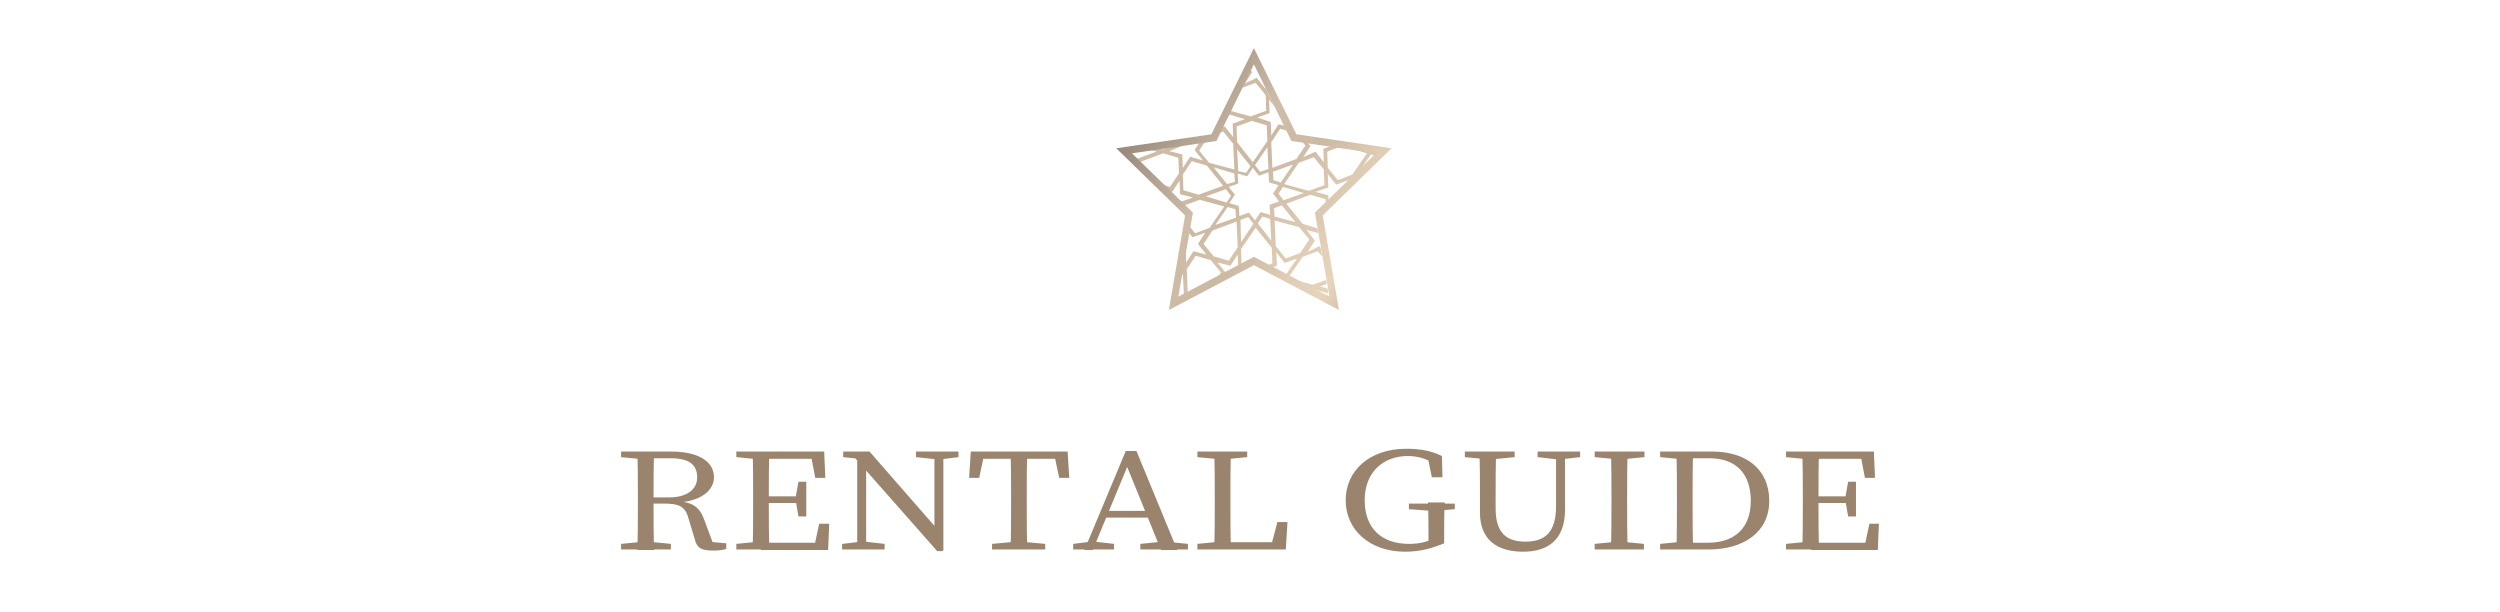 <?xml version="1.0" encoding="utf-8"?>
<!-- Generator: Adobe Illustrator 27.2.0, SVG Export Plug-In . SVG Version: 6.00 Build 0)  -->
<svg version="1.1" id="レイヤー_1" xmlns="http://www.w3.org/2000/svg" xmlns:xlink="http://www.w3.org/1999/xlink" x="0px"
	 y="0px" viewBox="0 0 446.8 109.3" style="enable-background:new 0 0 446.8 109.3;" xml:space="preserve">
<style type="text/css">
	.st0{fill:#9A846D;}
	.st1{clip-path:url(#SVGID_00000003827406466021805490000005442874397585574312_);}
	.st2{fill:url(#SVGID_00000024703158992040147080000015196176990094103976_);}
	.st3{fill:url(#SVGID_00000093148980061799157070000014060402026666653106_);}
</style>
<g>
	<g>
		<g>
			<g>
				<g>
					<g>
						<path class="st0" d="M111,81.7v-1h4.4v1.4h-0.3L111,81.7z M115.8,96.8l4.1,0.4v1H111v-1l4.1-0.4H115.8z M114,88.8
							c0-2.7,0-5.4-0.1-8.1h3c-0.1,2.7-0.1,5.3-0.1,8.4v0.8c0,3,0,5.7,0.1,8.4h-3c0.1-2.6,0.1-5.4,0.1-8.1V88.8z M115.5,88.9h4
							c3.4,0,5.1-1.5,5.1-3.6c0-2.2-1.4-3.4-4.7-3.4h-4.3v-1.2h4.3c4.8,0,7.7,1.7,7.7,4.6c0,2.2-2.1,4.2-6.3,4.5l0.1-0.2
							c2.3,0.2,3.7,1,4.5,3.4l1.6,4.3l-1-0.5l3.3,0.3v1c-0.6,0.2-1.3,0.3-2.3,0.3c-2,0-2.8-0.4-3.2-1.6l-1.3-4.3
							c-0.6-2.1-1.8-2.5-4.4-2.5h-3V88.9z"/>
						<path class="st0" d="M131.6,81.7v-1h4.4v1.4h-0.3L131.6,81.7z M136,96.8v1.4h-4.4v-1l4.1-0.4H136z M134.6,88.8
							c0-2.7,0-5.4-0.1-8.1h3c-0.1,2.6-0.1,5.4-0.1,8.1v1c0,3,0,5.7,0.1,8.4h-3c0.1-2.6,0.1-5.4,0.1-8.1V88.8z M144.8,80.7l1.4,1.3
							H136v-1.3h11.3l0.2,4.7h-1.8L144.8,80.7z M143.2,89.9H136v-1.2h7.2V89.9z M148.2,93.6l-0.2,4.7H136v-1.3h10.8l-1.4,1.3l1-4.7
							H148.2z M142.2,88.9l0.5-2.8h1.4v6.2h-1.4l-0.5-2.9V88.9z"/>
						<path class="st0" d="M150.6,97.2l3.3-0.4h0.6l3.6,0.4v1h-7.6V97.2z M152.5,81.5l2,0.6l-3.8-0.4v-1h4.7l13.1,15v2.8h-1
							L152.5,81.5z M153.2,80.7l1.6,1v16.5h-1.6V80.7z M163.7,80.7h7.6v1l-3.2,0.4h-0.6l-3.8-0.4V80.7z M167,80.7h1.6v17.7l-1.6-1.3
							V80.7z"/>
						<path class="st0" d="M174.6,82l1.4-1.3l-1,4.7h-1.8l0.3-4.7h17.3l0.3,4.7h-1.8l-1-4.7l1.4,1.3H174.6z M182.4,96.8l4.4,0.4v1
							h-9.5v-1l4.4-0.4H182.4z M180.7,88.8c0-2.7,0-5.4-0.1-8.1h3c-0.1,2.6-0.1,5.4-0.1,8.1v1.3c0,2.7,0,5.4,0.1,8.1h-3
							c0.1-2.6,0.1-5.4,0.1-8.1V88.8z"/>
						<path class="st0" d="M191.8,97.2l3.2-0.4h0.6l3.5,0.4v1h-7.3V97.2z M201.2,80.6h1.9l7.3,17.7h-2.9l-6.4-15.7h0.7l-6.5,15.7
							h-1.5L201.2,80.6z M197.5,91.3h8.5l0.5,1.2H197L197.5,91.3z M203.8,97.2l4-0.4h0.6l3.9,0.4v1h-8.5V97.2z"/>
						<path class="st0" d="M214,81.7v-1h8.9v1l-4.1,0.4h-0.6L214,81.7z M218.5,96.8v1.4H214v-1l4.1-0.4H218.5z M217,80.7h3
							c-0.1,2.7-0.1,5.4-0.1,8.1v1.8c0,2.2,0,4.9,0.1,7.6h-3c0.1-2.7,0.1-5.4,0.1-8.1v-1.3C217.1,86.1,217.1,83.3,217,80.7z
							 M230.1,93.3l-0.3,4.9h-11.3v-1.3h10.2l-1.7,1.3l1.3-4.9H230.1z"/>
						<path class="st0" d="M258.1,97.1c-2.2,0.9-4.3,1.5-7,1.5c-6.3,0-10.6-3.9-10.6-9.2s4.3-9.2,10.8-9.2c2.6,0,4.6,0.4,6.4,1.3
							l0.1,3.8h-1.9l-0.8-3.9l2,0.5v1.5c-1.7-1.3-3.5-1.9-5.5-1.9c-4.4,0-7.7,2.9-7.7,7.9c0,5,3,7.8,7.9,7.8c1.8,0,3.1-0.3,4.9-1.1
							l-1.4,1.2v-1.5c0-2,0-4-0.1-6h3c-0.1,2-0.1,4-0.1,6V97.1z M251.8,91v-1h8.2v1l-3.5,0.3h-0.6L251.8,91z"/>
						<path class="st0" d="M261.8,81.7v-1h8.9v1l-4.1,0.4h-0.6L261.8,81.7z M272.6,96.8c3.6,0,5.5-1.7,5.5-6.4v-9.7h1.6v10.4
							c0,5.5-3.2,7.5-7.5,7.5c-4.6,0-7.7-2.1-7.7-7v-2.8c0-2.7,0-5.4-0.1-8.1h3c-0.1,2.6-0.1,5.4-0.1,8.1v2.1
							C267.3,95.4,269.4,96.8,272.6,96.8z M278.3,82.1l-3.5-0.4v-1h7.6v1l-3.5,0.4H278.3z"/>
						<path class="st0" d="M285,81.7v-1h8.9v1l-4.1,0.4h-0.6L285,81.7z M289.7,96.8l4.1,0.4v1H285v-1l4.1-0.4H289.7z M288,88.8
							c0-2.7,0-5.4-0.1-8.1h3c-0.1,2.6-0.1,5.4-0.1,8.1v1.3c0,2.7,0,5.4,0.1,8.1h-3c0.1-2.6,0.1-5.4,0.1-8.1V88.8z"/>
						<path class="st0" d="M296.7,81.7v-1h4.4v1.4h-0.3L296.7,81.7z M301.1,96.8v1.4h-4.4v-1l4.1-0.4H301.1z M299.7,88.8
							c0-2.7,0-5.4-0.1-8.1h3c-0.1,2.6-0.1,5.4-0.1,8.1v1c0,3,0,5.7,0.1,8.4h-3c0.1-2.6,0.1-5.4,0.1-8.4V88.8z M301.1,97h4.1
							c5,0,7.7-2.8,7.7-7.5c0-4.9-2.7-7.6-7.4-7.6h-4.4v-1.2h4.9c6,0,10.2,3.1,10.2,8.8c0,5.7-4.7,8.7-10.8,8.7h-4.3V97z"/>
						<path class="st0" d="M319.2,81.7v-1h4.4v1.4h-0.3L319.2,81.7z M323.6,96.8v1.4h-4.4v-1l4.1-0.4H323.6z M322.2,88.8
							c0-2.7,0-5.4-0.1-8.1h3c-0.1,2.6-0.1,5.4-0.1,8.1v1c0,3,0,5.7,0.1,8.4h-3c0.1-2.6,0.1-5.4,0.1-8.1V88.8z M332.4,80.7l1.4,1.3
							h-10.2v-1.3h11.3l0.2,4.7h-1.8L332.4,80.7z M330.8,89.9h-7.2v-1.2h7.2V89.9z M335.8,93.6l-0.2,4.7h-11.9v-1.3h10.8l-1.4,1.3
							l1-4.7H335.8z M329.8,88.9l0.5-2.8h1.4v6.2h-1.4l-0.5-2.9V88.9z"/>
					</g>
				</g>
			</g>
		</g>
		<g>
			<g>
				<defs>
					<polygon id="SVGID_1_" points="223.7,10.8 230.7,24.9 246.2,27.2 235,38.1 237.6,53.6 223.7,46.3 209.8,53.6 212.5,38.1 
						201.3,27.2 216.8,24.9 					"/>
				</defs>
				<clipPath id="SVGID_00000076578050332200656070000017754869654555527593_">
					<use xlink:href="#SVGID_1_"  style="overflow:visible;"/>
				</clipPath>
				<g style="clip-path:url(#SVGID_00000076578050332200656070000017754869654555527593_);">
					<g>
						
							<linearGradient id="SVGID_00000110467205353917790410000012407842595114955948_" gradientUnits="userSpaceOnUse" x1="162.096" y1="-27.352" x2="286.338" y2="96.889">
							<stop  offset="0" style="stop-color:#837C71"/>
							<stop  offset="4.549524e-02" style="stop-color:#857D72"/>
							<stop  offset="6.188113e-02" style="stop-color:#8C8176"/>
							<stop  offset="7.351720e-02" style="stop-color:#97897D"/>
							<stop  offset="8.045922e-02" style="stop-color:#A39084"/>
							<stop  offset="0.147" style="stop-color:#8A7C6A"/>
							<stop  offset="0.222" style="stop-color:#9C8D80"/>
							<stop  offset="0.378" style="stop-color:#CFBDA8"/>
							<stop  offset="0.483" style="stop-color:#CCB9A4"/>
							<stop  offset="0.576" style="stop-color:#DFCDB5"/>
							<stop  offset="0.64" style="stop-color:#E6D4BB"/>
							<stop  offset="0.761" style="stop-color:#BBA792"/>
							<stop  offset="0.842" style="stop-color:#AD9888"/>
							<stop  offset="0.894" style="stop-color:#B7A591"/>
							<stop  offset="1" style="stop-color:#9E9080"/>
						</linearGradient>
						<path style="fill:url(#SVGID_00000110467205353917790410000012407842595114955948_);" d="M339.1,43.7l-4.7-1.3l-2.7,1l0.1,3
							l-0.6,0.2l-1.9-2.4l-2.7,1l-2.7,4.1l-0.7,0.2l-4.7-1.3l-2.7,1l0.1,3l-0.6,0.2l-1.9-2.4l-2.7,1l-2.7,4.1l-0.7,0.2l-2-0.6
							l-0.1-1.8l-1.7,0.6l-1.1-1.4l-1,1.5l-0.1,0l-1.6-0.4l0.1,1.8l-1.7,0.6l1.1,1.4l-1.1,1.7l-0.7,0.2l-4.7-1.3l-2.7,1l0.1,3
							l-0.6,0.2l-1.9-2.4l-2.7,1l-2.7,4.1l-0.7,0.2l-4.7-1.3l-2.7,1l0.1,3l-0.6,0.2l-1.9-2.4l-2.7,1l-2.7,4.1l-0.7,0.2l-2-0.6
							l-0.1-1.8l-1.7,0.6l-1.1-1.4l-1,1.5l-1.7-0.5l0.1,1.8l-1.7,0.6l1.1,1.4l-1.1,1.7l-0.7,0.2l-4.7-1.3l-2.7,1l0.1,3l-0.6,0.2
							l-1.9-2.4l-2.7,1l-2.7,4.1l-0.7,0.2l-4.7-1.3l-2.7,1l0.1,3l-0.6,0.2l-1.9-2.4l-2.7,1l-2.7,4.1l-0.7,0.2l-2-0.6l-0.1-1.8
							l-1.7,0.6l-1.1-1.4l-1,1.5l-0.1,0l-1.6-0.4l0.1,1.8l-1.7,0.6l1.1,1.4l-1.1,1.7l-0.7,0.2l-4.7-1.3l-2.7,1l0.1,3l-0.6,0.2
							l-1.9-2.4l-2.7,1l-2.7,4.1l-0.7,0.2l-4.7-1.3l-2.7,1l0.1,3l-0.6,0.2l-1.9-2.4l-2.7,1l-2.7,4.1l-0.7,0.2l-2-0.6l-0.1-1.8
							l-1.7,0.6l-1.1-1.4l-1,1.5l-0.1,0l-1.6-0.4l0.1,1.8l-1.7,0.6l1.1,1.4l-1.1,1.7l-0.7,0.2l-4.7-1.3l-2.7,1l0.1,3l-0.6,0.2
							l-1.9-2.4l-2.7,1l-2.7,4.1l-0.7,0.2l-4.7-1.3l-2.7,1l0.1,3l-0.6,0.2l-1.9-2.4l-2.7,1l-2.7,4.1l-0.7,0.2l-2-0.6l-0.1-1.8
							l-1.7,0.6l-1.1-1.4l-1,1.5l-0.2-0.1l0-0.1l-0.3-0.7l0.2,0l0.8-1.2l-2.7-3.5l0.1-0.1l-0.1,0l-0.4-1.1l0.1-0.1l-0.1,0l-0.1-2.9
							l2.2-0.8l-3.9-1.1l-0.2-0.6l2.3-3.4l-2.2,0.8l-1.8-2.3l0.1-0.1l-0.1,0l-0.4-1.1l0.1-0.1l-0.1,0l-0.2-4.4l-1.4-0.4l-0.1,0.2
							l-0.1-0.3l-0.2-0.5l0.1-0.2l0.1,0l1.6,0.4l-0.1-1.8l1.7-0.6l-1.1-1.4l1-1.5L129,86l-0.1-1.8l-1.7,0.6l-1.1-1.4l-1,1.5
							l-0.2-0.1l0-0.1l-0.3-0.7l0.2,0.1l0.8-1.2l-2.7-3.5l0.1-0.1l-0.1,0l-0.4-1.1l0.1-0.1l-0.1,0l-0.1-2.9l2.2-0.8l-3.9-1.1
							l-0.2-0.6l2.3-3.4l-2.2,0.8l-1.8-2.3l0.1-0.1l-0.1,0l-0.4-1.1l0.1-0.1l-0.1,0l-0.2-4.4l-1.4-0.4l-0.1,0.2l-0.1-0.3l-0.2-0.5
							l0.1-0.2l0.1,0l1.6,0.4l-0.1-1.8l1.7-0.6l-1.1-1.4l1-1.5l-1.7-0.5l-0.1-1.8l-1.7,0.6l-1.1-1.4l-1,1.5l-0.2-0.1l0-0.1l-0.3-0.7
							l0.2,0l0.8-1.2l-2.7-3.5l0.1-0.1l-0.1,0l-0.4-1.1l0.1-0.1l-0.1,0l-0.1-2.9l2.2-0.8l-3.9-1.1l-0.2-0.6l2.3-3.4l-2.2,0.8
							l-1.8-2.3l0.1-0.1l-0.1,0l-0.4-1.1l0.1-0.1l-0.1,0l-0.2-4.4l-1.4-0.4l-0.1,0.2l-0.1-0.3l-0.2-0.5l0.1-0.2l0.1,0l1.6,0.4
							l-0.1-1.8l1.7-0.6l-1.1-1.4l1.1-1.7l0.7-0.2l4.7,1.3l2.7-1l-0.1-3l0.6-0.2l1.9,2.4l2.7-1l2.7-4.1l0.7-0.2l4.7,1.3l2.7-1
							l-0.1-3l0.6-0.2l1.9,2.4l2.7-1l2.7-4.1l0.7-0.2l2,0.6l0.1,1.8l1.7-0.6l1.1,1.4l1-1.5l0.1,0l1.6,0.4l-0.1-1.8l1.7-0.6l-1.1-1.4
							l1.1-1.7l0.7-0.2l4.7,1.3l2.7-1l-0.1-3l0.6-0.2l1.9,2.4l2.7-1l2.7-4.1l0.7-0.2l4.7,1.3l2.7-1l-0.1-3l0.6-0.2l1.9,2.4l2.7-1
							l2.7-4.1l0.7-0.2l2,0.6l0.1,1.8l1.7-0.6L187,2l1-1.5l0.1,0l1.6,0.4l-0.1-1.8l1.7-0.6l-1.1-1.4l1.1-1.7l0.7-0.2l4.7,1.3l2.7-1
							l-0.1-3l0.6-0.2l1.9,2.4l2.7-1l2.7-4.1l0.7-0.2l4.7,1.3l2.7-1l-0.1-3l0.6-0.2l1.9,2.4l2.7-1l2.7-4.1l0.7-0.2l2,0.6l0.1,1.8
							l1.7-0.6l1.1,1.4l1-1.5l0.1,0l1.6,0.4l-0.1-1.8l1.7-0.6l-1.1-1.4l1.1-1.7l0.7-0.2l4.7,1.3l2.7-1l-0.1-3l0.6-0.2l1.9,2.4l2.7-1
							l2.7-4.1l0.7-0.2l4.7,1.3l2.7-1l-0.1-3l0.6-0.2l1.9,2.4l2.7-1l2.7-4.1l0.7-0.2l2,0.6l0.1,1.8l1.7-0.6l1.1,1.4l1-1.5l0.1,0
							l1.6,0.4l-0.1-1.8L274-32l-1.1-1.4l1.1-1.7l0.7-0.2l4.7,1.3l2.7-1l-0.1-3l0.6-0.2l1.9,2.4l2.7-1l2.7-4.1l0.7-0.2l4.7,1.3
							l2.7-1l-0.1-3l0.6-0.2l1.9,2.4l2.7-1l2.7-4.1l0.7-0.2l2,0.6l0.1,1.8l1.7-0.6l1.1,1.4l1.1-1.6l0.3,0.8l-0.9,1.4l2.7,3.5
							l0.4,1.1l0.1,2.9l-2.3,0.8l3.9,1.1l0.2,0.6l-2.3,3.4l2.3-0.8l1.8,2.3l0.4,1.1l0.2,4.4l1.6,0.5l0.3,0.8l-1.9-0.5l0.1,1.8
							l-1.7,0.6l1.1,1.4l-1,1.5l1.7,0.5l0.1,1.8l1.7-0.6l1.1,1.4l1.1-1.6l0.3,0.8l-0.9,1.4l2.7,3.5l0.4,1.1l0.1,2.9l-2.3,0.8
							l3.9,1.1l0.2,0.6l-2.3,3.4l2.3-0.8l1.8,2.3l0.4,1.1l0.2,4.4l1.6,0.5l0.3,0.8l-1.9-0.5l0.1,1.8l-1.7,0.6l1.1,1.4l-1,1.5
							l1.7,0.5l0.1,1.8l1.7-0.6l1.1,1.4l1.1-1.6l0.3,0.8l-0.9,1.4l2.7,3.5l0.4,1.1l0.1,2.9l-2.3,0.8l3.9,1.1l0.2,0.6l-2.3,3.4
							l2.3-0.8l1.8,2.3l0.4,1.1l0.2,4.4l1.6,0.5l0.3,0.8l-1.9-0.5l0.1,1.8l-1.7,0.6l1.1,1.4l-1.1,1.7L339.1,43.7z M173.8,104.2
							l0.8-1.2l-0.9-1.2l-3.6,1.3L173.8,104.2z M266.3,70l2.2-3.2l-3.6,1.3l0.1,1.5L266.3,70z M256.5,73.6l0.8-1.2l-0.9-1.2
							l-3.6,1.3L256.5,73.6z M215.2,88.9l0.8-1.2l-0.9-1.2l-3.6,1.3L215.2,88.9z M183.6,100.6l2.2-3.2l-3.6,1.3l0.1,1.5L183.6,100.6
							z M297.9,58.3l0.8-1.2l-0.9-1.2l-3.6,1.3L297.9,58.3z M339.2,43l0.8-1.2l-0.9-1.2l-3.6,1.3L339.2,43z M224.9,85.3l2.2-3.2
							l-3.6,1.3l0.1,1.5L224.9,85.3z M142.2,115.9l2.2-3.2l-3.6,1.3l0.1,1.5L142.2,115.9z M307.6,54.7l2.2-3.2l-3.6,1.3l0.1,1.5
							L307.6,54.7z M282.1,64.2l2.2-3.2l-2.2,0.8l-1.5-1.9l0.1,2.4l-2.3,0.8L282.1,64.2z M240.7,79.5l2.2-3.2l-2.2,0.8l-1.5-1.9
							l0.1,2.4l-2.3,0.8L240.7,79.5z M199.4,94.8l2.2-3.2l-2.2,0.8l-1.5-1.9l0.1,2.4l-2.3,0.8L199.4,94.8z M323.4,48.9l2.2-3.2
							l-2.2,0.8l-1.5-1.9l0.1,2.4l-2.3,0.8L323.4,48.9z M158,110.1l2.2-3.2l-2.2,0.8l-1.5-1.9l0.1,2.4l-2.3,0.8L158,110.1z
							 M288.2,58.7l1.5,1.9l-0.1-2.4l2.3-0.8l-2.3-0.6l-0.1-2.4l-1.3,2l-2.3-0.6l1.5,1.9l-1.3,2L288.2,58.7z M246.9,74l1.5,1.9
							l-0.1-2.4l2.3-0.8l-2.3-0.6l-0.1-2.4l-1.3,2l-2.3-0.6l1.5,1.9l-1.3,2L246.9,74z M164.2,104.6l1.5,1.9l-0.1-2.4l2.3-0.8
							l-2.3-0.6l-0.1-2.4l-1.3,2l-2.3-0.6l1.5,1.9l-1.3,2L164.2,104.6z M329.6,43.4l1.5,1.9l-0.1-2.4l2.3-0.8l-2.3-0.6l-0.1-2.4
							l-1.3,2l-2.3-0.6l1.5,1.9l-1.3,2L329.6,43.4z M205.5,89.3l1.5,1.9l-0.1-2.4l2.3-0.8l-2.3-0.6l-0.1-2.4l-1.3,2l-2.3-0.6
							l1.5,1.9l-1.3,2L205.5,89.3z M272.4,64.6l1.5,1.9l-0.1-2.4l2.2-0.8l-2.3-0.6l-0.1-2.4l-1.3,2l-2.3-0.6l1.5,1.9l-1.3,2
							L272.4,64.6z M148.4,110.5l1.5,1.9l-0.1-2.4l2.2-0.8l-2.3-0.6l-0.1-2.4l-1.3,2l-2.3-0.6l1.5,1.9l-1.3,2L148.4,110.5z
							 M189.7,95.2l1.5,1.9l-0.1-2.4l2.2-0.8l-2.3-0.6l-0.1-2.4l-1.3,2l-2.3-0.6l1.5,1.9l-1.3,2L189.7,95.2z M313.8,49.3l1.5,1.9
							l-0.1-2.4l2.2-0.8l-2.3-0.6l-0.1-2.4l-1.3,2l-2.3-0.6l1.5,1.9l-1.3,2L313.8,49.3z M231.1,79.9l1.5,1.9l-0.1-2.4l2.2-0.8
							l-2.3-0.6l-0.1-2.4l-1.3,2l-2.3-0.6l1.5,1.9l-1.3,2L231.1,79.9z M340.8,39.3l-0.1-1.5l-3.7-1.1l2.4,3L340.8,39.3z M338.7,40.1
							l-2.9-3.6l-2.7-0.8l-1.6,2.4l0.1,2.8l2.7,0.8L338.7,40.1z M326.2,44.7l1.6-2.4l-1.8-2.2l-4.4-1.2l0.2,4.6l1.8,2.2L326.2,44.7z
							 M321.2,46.5l-0.1-2.8l-2.9-3.6l-2.6,3.8l0.1,2.8l2.7,0.8l0,0l0,0L321.2,46.5z M310.4,50.5l1.6-2.4l-1.8-2.2l-2.7-0.8
							l-1.6,2.4l0.2,4.6L310.4,50.5z M305.4,52.4l-0.2-3.9l-2.2,3.2l0.9,1.2L305.4,52.4z M299.4,54.6l-0.1-1.5l-3.7-1.1l2.4,3
							L299.4,54.6z M297.3,55.4l-2.9-3.6l-2.7-0.8l-1.6,2.4l0.1,2.8L293,57L297.3,55.4z M284.9,60l1.6-2.4l-1.8-2.2l-4.4-1.2
							l0.2,4.6l1.8,2.2L284.9,60z M279.9,61.8l-0.1-2.8l-2.9-3.6l-2.6,3.8l0.1,2.8l2.7,0.8l0,0L279.9,61.8z M269.1,65.8l1.6-2.4
							l-1.8-2.2l0,0l0,0l-2.7-0.8l-1.6,2.4l0.2,4.6L269.1,65.8z M264.1,67.7l-0.2-3.9l-2.2,3.2l0.9,1.2L264.1,67.7z M258,69.9
							l-0.1-1.5l-3.7-1.1l2.4,3L258,69.9z M256,70.7l-2.9-3.6l-2.7-0.8l-1.6,2.4l0,0l0,0l0.1,2.8l2.7,0.8L256,70.7z M243.5,75.3
							l1.6-2.4l-1.8-2.2l-4.4-1.2l0.2,4.6l1.8,2.2L243.5,75.3z M238.5,77.1l-0.1-2.8l-2.9-3.6l-2.6,3.8l0.1,2.8l2.7,0.8l0,0l0,0
							L238.5,77.1z M227.7,81.1l1.6-2.4l-1.8-2.2l-2.7-0.8l-1.6,2.4l0.2,4.6L227.7,81.1z M222.7,83l-0.2-3.9l-2.2,3.2l0.9,1.2
							L222.7,83z M216.7,85.2l-0.1-1.5l-3.7-1.1l2.4,3L216.7,85.2z M214.6,86l-2.9-3.6l-2.7-0.8l-1.6,2.4l0.1,2.8l2.7,0.8L214.6,86z
							 M202.2,90.6l1.6-2.4L202,86l-4.4-1.2l0.2,4.6l1.8,2.2L202.2,90.6z M197.2,92.4l-0.1-2.8l-2.9-3.6l-2.6,3.8l0.1,2.8l2.7,0.8
							l0,0l0,0L197.2,92.4z M186.4,96.4L188,94l-1.8-2.2l-2.7-0.8l-1.6,2.4L182,98L186.4,96.4z M181.4,98.3l-0.2-3.9l-2.2,3.2
							l0.9,1.2L181.4,98.3z M175.3,100.5l-0.1-1.5l-3.7-1.1l2.4,3L175.3,100.5z M173.2,101.3l-2.9-3.6l-2.7-0.8l-1.6,2.4l0.1,2.8
							l2.7,0.8L173.2,101.3z M160.8,105.9l1.6-2.4l-1.8-2.2l-4.4-1.2l0.2,4.6l1.8,2.2L160.8,105.9z M155.8,107.7l-0.1-2.8l-2.9-3.6
							l-2.6,3.8l0.1,2.8l2.7,0.8l0,0L155.8,107.7z M145,111.7l1.6-2.4l-1.8-2.2l-2.7-0.8l-1.6,2.4l0.2,4.6L145,111.7z M140,113.6
							l-0.2-3.9l-2.2,3.2l0.9,1.2L140,113.6z M260.1,68.3l0.8-1.2l-2.4-3l0.2,3.9L260.1,68.3z M218.7,83.6l0.8-1.2l-2.4-3l0.2,3.9
							L218.7,83.6z M301.4,53l0.8-1.2l-2.4-3l0.2,3.9L301.4,53z M177.4,98.9l0.8-1.2l-2.4-3l0.2,3.9L177.4,98.9z M175.2,98.3
							l-0.2-4.6l-1.8-2.2l-2.7,1l-1.6,2.4l1.8,2.2L175.2,98.3z M216.6,83l-0.2-4.6l-1.8-2.2l-2.7,1l-1.6,2.4l1.8,2.2L216.6,83z
							 M178.6,97l2.6-3.8l-0.1-2.8l-2.7-0.8l-2.7,1l0.1,2.8L178.6,97z M340.7,37.1l-0.2-4.6l-1.8-2.2l-2.7,1l-1.6,2.4l1.8,2.2
							L340.7,37.1z M220,81.7l2.6-3.8l-0.1-2.8l-2.7-0.8l-2.7,1l0.1,2.8L220,81.7z M257.9,67.7l-0.2-4.6l-1.8-2.2l-2.7,1l-1.6,2.4
							l1.8,2.2L257.9,67.7z M302.7,51.1l2.6-3.8l-0.1-2.8l-2.7-0.8l-2.7,1l0.1,2.8L302.7,51.1z M299.3,52.4l-0.2-4.6l-1.8-2.2
							l-2.7,1l-1.6,2.4l1.8,2.2L299.3,52.4z M261.3,66.4l2.6-3.8l-0.1-2.8L261,59l-2.7,1l0.1,2.8L261.3,66.4z M137.2,112.3l2.6-3.8
							l-0.1-2.8l-2.7-0.8l-2.7,1l0.1,2.8L137.2,112.3z M329.2,40.2l1.6-2.4l0,0l0,0l-0.1-2.8l-2.7-0.8l-4.3,1.6l2.9,3.6L329.2,40.2z
							 M246.5,70.8l1.6-2.4l-0.1-2.8l-2.7-0.8l-4.3,1.6l2.9,3.6L246.5,70.8z M148,107.3l1.6-2.4l-0.2-4.6l-4.3,1.6l-1.6,2.4l1.8,2.2
							l0,0l0,0L148,107.3z M287.8,55.5l1.6-2.4l-0.1-2.8l-2.7-0.8l-4.3,1.6l2.9,3.6L287.8,55.5z M205.1,86.1l1.6-2.4l-0.1-2.8
							l-2.7-0.8l-4.3,1.6l2.9,3.6L205.1,86.1z M163.8,101.4l1.6-2.4l0,0l0,0l-0.1-2.8l-2.7-0.8l-4.3,1.6l2.9,3.6L163.8,101.4z
							 M313.4,46.1l1.6-2.4l-0.2-4.6l-4.3,1.6l-1.6,2.4l1.8,2.2l0,0l0,0L313.4,46.1z M230.7,76.7l1.6-2.4l-0.2-4.6l-4.3,1.6
							l-1.6,2.4l1.8,2.2l0,0L230.7,76.7z M189.3,92l1.6-2.4l-0.2-4.6l-4.3,1.6l-1.6,2.4l1.8,2.2L189.3,92z M272,61.4l1.6-2.4
							l-0.2-4.6l-4.3,1.6l-1.6,2.4l1.8,2.2L272,61.4z M279.7,57.8l-0.2-3.9l-1.4-0.4l-0.8,1.2L279.7,57.8z M155.6,103.7l-0.2-3.9
							l-1.4-0.4l-0.8,1.2L155.6,103.7z M238.3,73.1l-0.2-3.9l-1.4-0.4l-0.8,1.2L238.3,73.1z M321.1,42.5l-0.2-3.9l-1.4-0.4l-0.8,1.2
							L321.1,42.5z M197,88.4l-0.2-3.9l-1.4-0.4l-0.8,1.2L197,88.4z M252.4,66.1l-1.5-1.9l1.3-2l-2.2,0.8l-1.5-1.9l0.1,2.4l-2.3,0.8
							l2.3,0.6l0.1,2.4l1.3-2L252.4,66.1z M293.7,50.8l-1.5-1.9l1.3-2l-2.2,0.8l-1.5-1.9l0.1,2.4l-2.3,0.8l2.3,0.6l0.1,2.4l1.3-2
							L293.7,50.8z M211,81.4l-1.5-1.9l1.3-2l-2.2,0.8l-1.5-1.9l0.1,2.4l-2.3,0.8l2.3,0.6l0.1,2.4l1.3-2L211,81.4z M335.1,35.5
							l-1.5-1.9l1.3-2l-2.2,0.8l-1.5-1.9l0.1,2.4l-2.3,0.8l2.3,0.6l0.1,2.4l1.3-2L335.1,35.5z M169.7,96.7l-1.5-1.9l1.3-2l-2.2,0.8
							l-1.5-1.9l0.1,2.4l-2.3,0.8l2.3,0.6l0.1,2.4l1.3-2L169.7,96.7z M201.2,85l-2.4-3l-1.4,0.5l0.1,1.5L201.2,85z M325.3,39.1
							l-2.4-3l-1.4,0.5l0.1,1.5L325.3,39.1z M274.3,58l2.2-3.2l-0.9-1.2l-1.4,0.5L274.3,58z M242.6,69.7l-2.4-3l-1.4,0.5l0.1,1.5
							L242.6,69.7z M315.6,42.7l2.2-3.2l-0.9-1.2l-1.4,0.5L315.6,42.7z M191.6,88.6l2.2-3.2l-0.9-1.2l-1.4,0.5L191.6,88.6z
							 M159.9,100.3l-2.4-3l-1.4,0.5l0.1,1.5L159.9,100.3z M232.9,73.3l2.2-3.2l-0.9-1.2l-1.4,0.5L232.9,73.3z M284,54.4l-2.4-3
							l-1.4,0.5l0.1,1.5L284,54.4z M150.2,103.9l2.2-3.2l-0.9-1.2l-1.4,0.5L150.2,103.9z M305.8,43.9l0.1,2.4l1.3-2l2.3,0.6
							l-1.5-1.9l1.3-2l-2.3,0.8l-1.5-1.9l0.1,2.4l-2.2,0.8L305.8,43.9z M181.7,89.8l0.1,2.4l1.3-2l2.3,0.6L184,89l1.3-2l-2.3,0.8
							l-1.5-1.9l0.1,2.4l-2.2,0.8L181.7,89.8z M264.4,59.2l0.1,2.4l1.3-2l2.3,0.6l-1.5-1.9l1.3-2l-2.3,0.8l-1.5-1.9l0.1,2.4
							l-2.2,0.8L264.4,59.2z M140.4,105.1l0.1,2.4l1.3-2l2.3,0.6l-1.5-1.9l1.3-2l-2.3,0.8l-1.5-1.9l0.1,2.4l-2.2,0.8L140.4,105.1z
							 M223.1,74.5l0.1,2.4l1.3-2l2.3,0.6l-1.5-1.9l1.3-2l-2.3,0.8l-1.5-1.9L223,73l-2.2,0.8L223.1,74.5z M256.2,60l1.5,1.9
							l-0.1-2.4l2.2-0.8l-3.7-1.1l-2.2,3.2L256.2,60z M214.9,75.3l1.5,1.9l-0.1-2.4l2.2-0.8l-3.7-1.1l-2.2,3.2L214.9,75.3z
							 M297.6,44.7l1.5,1.9l-0.1-2.4l2.2-0.8l-3.7-1.1l-2.2,3.2L297.6,44.7z M173.5,90.6l1.5,1.9l-0.1-2.4l2.2-0.8l-3.7-1.1
							l-2.2,3.2L173.5,90.6z M155.4,99.1l-0.1-1.8l1.7-0.6l-1.1-1.4l1-1.5l-1.7-0.5l-0.1-1.8l-1.7,0.6l-1.1-1.4l-1,1.5l-1.7-0.5
							l0.1,1.8l-1.7,0.6l1.1,1.4l-1,1.5l1.7,0.5l0.1,1.8l1.7-0.6l1.1,1.4l1-1.5L155.4,99.1z M320.9,37.9l-0.1-1.8l1.7-0.6l-1.1-1.4
							l1-1.5l-1.7-0.5l-0.1-1.8l-1.7,0.6l-1.1-1.4l-1,1.5l-1.7-0.5l0.1,1.8l-1.7,0.6l1.1,1.4l-1,1.5l1.7,0.5l0.1,1.8l1.7-0.6
							l1.1,1.4l1-1.5L320.9,37.9z M279.5,53.2l-0.1-1.8l1.7-0.6l-1.1-1.4l1-1.5l-1.7-0.5l-0.1-1.8l-1.7,0.6l-1.1-1.4l-1,1.5
							l-1.7-0.5l0.1,1.8l-1.7,0.6l1.1,1.4l-1,1.5l1.7,0.5l0.1,1.8l1.7-0.6l1.1,1.4l1-1.5L279.5,53.2z M196.8,83.8l-0.1-1.8l1.7-0.6
							l-1.1-1.4l1-1.5l-1.7-0.5l-0.1-1.8l-1.7,0.6l-1.1-1.4l-1,1.5l-1.7-0.5l0.1,1.8l-1.7,0.6l1.1,1.4l-1,1.5l1.7,0.5l0.1,1.8
							l1.7-0.6l1.1,1.4l1-1.5L196.8,83.8z M238.2,68.5l-0.1-1.8l1.7-0.6l-1.1-1.4l1-1.5l-1.7-0.5l-0.1-1.8l-1.7,0.6l-1.1-1.4l-1,1.5
							l-1.7-0.5l0.1,1.8l-1.7,0.6L232,65l-1,1.5l1.7,0.5l0.1,1.8l1.7-0.6l1.1,1.4l1-1.5L238.2,68.5z M335.6,30.6l2.6-3.8l-4.4-1.2
							l0,0l0,0l-2.7,1l0.1,2.9l1.8,2.2L335.6,30.6z M330.6,32.5l-0.1-2.8l-1.8-2.2l-2.7,1l-2.6,3.8l4.4,1.2L330.6,32.5z M326.8,33.9
							l-3.7-1.1l-0.8,1.2l0.9,1.2L326.8,33.9z M314.8,38.3l-0.1-1.5l-1.4-0.4l-2.2,3.2L314.8,38.3z M310,40.1l2.6-3.8l-4.4-1.2
							l-2.7,1l0.1,2.8l1.8,2.2L310,40.1z M305,42l-0.1-2.8l-1.8-2.2l-2.7,1l-2.6,3.8l4.4,1.2L305,42z M294.2,45.9l2.6-3.8l-4.4-1.2
							l0,0l0,0l-2.7,1l0.1,2.9l1.8,2.2L294.2,45.9z M289.2,47.8l-0.1-2.8l-1.8-2.2l-2.7,1l-2.6,3.8l4.4,1.2L289.2,47.8z M285.4,49.2
							l-3.7-1.1l-0.8,1.2l0.9,1.2L285.4,49.2z M273.4,53.6l-0.1-1.5l-1.4-0.4l-2.2,3.2L273.4,53.6z M268.7,55.4l2.6-3.8l-4.4-1.2
							l-2.7,1l0.1,2.8l1.8,2.2L268.7,55.4z M263.7,57.3l-0.1-2.8l-1.8-2.2l-2.7,1l-2.6,3.8l4.4,1.2L263.7,57.3z M252.9,61.2l2.6-3.8
							l-4.4-1.2l0,0l-2.7,1l0.1,2.9l1.8,2.2L252.9,61.2z M247.9,63.1l-0.1-2.8L246,58l-2.7,1l-2.6,3.8l4.4,1.2L247.9,63.1z
							 M244.1,64.5l-3.7-1.1l-0.8,1.2l0.9,1.2L244.1,64.5z M232.1,68.9l-0.1-1.5l-1.4-0.4l-2.2,3.2L232.1,68.9z M227.3,70.7l2.6-3.8
							l-4.4-1.2l-2.7,1l0.1,2.8l1.8,2.2L227.3,70.7z M222.3,72.6l-0.1-2.8l-1.8-2.2l-2.7,1l-2.6,3.8l4.4,1.2L222.3,72.6z
							 M211.5,76.6l2.6-3.8l-4.4-1.2l0,0l0,0l-2.7,1l0.1,2.9l1.8,2.2L211.5,76.6z M206.5,78.4l-0.1-2.8l-1.8-2.2l-2.7,1l-2.6,3.8
							l4.4,1.2L206.5,78.4z M202.7,79.8l-3.7-1.1l-0.8,1.2l0.9,1.2L202.7,79.8z M190.7,84.3l-0.1-1.5l-1.4-0.4l-2.2,3.2L190.7,84.3z
							 M185.9,86l2.6-3.8l-4.4-1.2l-2.7,1l0.1,2.8l1.8,2.2L185.9,86z M180.9,87.9l-0.1-2.8l-1.8-2.2l-2.7,1l-2.6,3.8l4.4,1.2
							L180.9,87.9z M170.2,91.9l2.6-3.8l-4.4-1.2l0,0l0,0l-2.7,1l0.1,2.9l1.8,2.2L170.2,91.9z M165.1,93.7l-0.1-2.8l-1.8-2.2l-2.7,1
							l-2.6,3.8l4.4,1.2L165.1,93.7z M161.4,95.1l-3.7-1.1l-0.8,1.2l0.9,1.2L161.4,95.1z M149.3,99.6l-0.1-1.5l-1.4-0.4l-2.2,3.2
							L149.3,99.6z M144.6,101.3l2.6-3.8l-4.4-1.2l-2.7,1l0.1,2.8l1.8,2.2L144.6,101.3z M139.6,103.2l-0.1-2.8l-1.8-2.2l-2.7,1
							l-2.6,3.8l4.4,1.2L139.6,103.2z M188.9,81.6l0.8-1.2l-0.9-1.2l-3.6,1.3L188.9,81.6z M230.3,66.3l0.8-1.2l-0.9-1.2l-3.6,1.3
							L230.3,66.3z M157.3,93.3l2.2-3.2l-3.6,1.3l0.1,1.5L157.3,93.3z M322.7,32l2.2-3.2l-3.6,1.3l0.1,1.5L322.7,32z M313,35.7
							l0.8-1.2l-0.9-1.2l-3.6,1.3L313,35.7z M198.7,77.9l2.2-3.2l-3.6,1.3l0.1,1.5L198.7,77.9z M240,62.6l2.2-3.2l-3.6,1.3l0.1,1.5
							L240,62.6z M147.6,96.9l0.8-1.2l-0.9-1.2l-3.6,1.3L147.6,96.9z M281.4,47.3l2.2-3.2l-3.6,1.3l0.1,1.5L281.4,47.3z M271.6,51
							l0.8-1.2l-0.9-1.2l-3.6,1.3L271.6,51z M297.2,41.5l2.2-3.2l-2.2,0.8l-1.5-1.9l0.1,2.4l-2.3,0.8L297.2,41.5z M173.1,87.4
							l2.2-3.2L173,85l-1.5-1.9l0.1,2.4l-2.3,0.8L173.1,87.4z M255.8,56.8l2.2-3.2l-2.2,0.8l-1.5-1.9l0.1,2.4l-2.3,0.8L255.8,56.8z
							 M214.5,72.1l2.2-3.2l-2.2,0.8l-1.5-1.9l0.1,2.4l-2.3,0.8L214.5,72.1z M220.6,66.6l1.5,1.9l-0.1-2.4l2.3-0.8l-2.3-0.6
							l-0.1-2.4l-1.3,2l-2.3-0.6l1.5,1.9l-1.3,2L220.6,66.6z M262,51.3l1.5,1.9l-0.1-2.4l2.3-0.8l-2.3-0.6l-0.1-2.4l-1.3,2l-2.3-0.6
							l1.5,1.9l-1.3,2L262,51.3z M137.9,97.3l1.5,1.9l-0.1-2.4l2.3-0.8l-2.3-0.6l-0.1-2.4l-1.3,2l-2.3-0.6l1.5,1.9l-1.3,2
							L137.9,97.3z M303.4,36l1.5,1.9l-0.1-2.4l2.3-0.8l-2.3-0.6l-0.1-2.4l-1.3,2L301,33l1.5,1.9l-1.3,2L303.4,36z M179.3,82
							l1.5,1.9l-0.1-2.4l2.3-0.8l-2.3-0.6l-0.1-2.4l-1.3,2l-2.3-0.6l1.5,1.9l-1.3,2L179.3,82z M163.5,87.8l1.5,1.9l-0.1-2.4l2.2-0.8
							l-2.3-0.6l-0.1-2.4l-1.3,2l-2.3-0.6l1.5,1.9l-1.3,2L163.5,87.8z M328.9,26.6l1.5,1.9l-0.1-2.4l2.2-0.8l-2.3-0.6l-0.1-2.4
							l-1.3,2l-2.3-0.6l1.5,1.9l-1.3,2L328.9,26.6z M287.6,41.9l1.5,1.9l-0.1-2.4l2.2-0.8l-2.3-0.6l-0.1-2.4l-1.3,2l-2.3-0.6
							l1.5,1.9l-1.3,2L287.6,41.9z M246.2,57.2l1.5,1.9l-0.1-2.4l2.2-0.8l-2.3-0.6l-0.1-2.4l-1.3,2l-2.3-0.6l1.5,1.9l-1.3,2
							L246.2,57.2z M204.8,72.5l1.5,1.9l-0.1-2.4l2.2-0.8l-2.3-0.6l-0.1-2.4l-1.3,2l-2.3-0.6l1.5,1.9l-1.3,2L204.8,72.5z
							 M325.6,27.8l1.6-2.4l-1.8-2.2l0,0l0,0l-2.7-0.8l-1.6,2.4l0.2,4.6L325.6,27.8z M320.5,29.7l-0.2-3.9l-2.2,3.2l0.9,1.2
							L320.5,29.7z M314.5,31.9l-0.1-1.5l-3.7-1.1l2.4,3L314.5,31.9z M312.4,32.7l-2.9-3.6l-2.7-0.8l-1.6,2.4l0,0l0,0l0.1,2.8
							l2.7,0.8L312.4,32.7z M284.2,43.1l1.6-2.4l-1.8-2.2l-2.7-0.8l-1.6,2.4l0.2,4.6L284.2,43.1z M279.2,45l-0.2-3.9l-2.2,3.2
							l0.9,1.2L279.2,45z M273.2,47.2l-0.1-1.5l-3.7-1.1l2.4,3L273.2,47.2z M271.1,48l-2.9-3.6l-2.7-0.8l-1.6,2.4l0.1,2.8l2.7,0.8
							L271.1,48z M242.8,58.4l1.6-2.4l-1.8-2.2l-2.7-0.8l-1.6,2.4l0.2,4.6L242.8,58.4z M237.8,60.3l-0.2-3.9l-2.2,3.2l0.9,1.2
							L237.8,60.3z M231.8,62.5l-0.1-1.5L228,60l2.4,3L231.8,62.5z M229.7,63.3l-2.9-3.6l-2.7-0.8l-1.6,2.4l0.1,2.8l2.7,0.8
							L229.7,63.3z M201.5,73.7l1.6-2.4l-1.8-2.2l-2.7-0.8l-1.6,2.4l0.2,4.6L201.5,73.7z M196.5,75.6l-0.2-3.9l-2.2,3.2l0.9,1.2
							L196.5,75.6z M190.4,77.8l-0.1-1.5l-3.7-1.1l2.4,3L190.4,77.8z M188.4,78.6l-2.9-3.6l-2.7-0.8l-1.6,2.4l0.1,2.8l2.7,0.8
							L188.4,78.6z M160.1,89l1.6-2.4l-1.8-2.2l0,0l0,0l-2.7-0.8l-1.6,2.4l0.2,4.6L160.1,89z M155.1,90.9L155,87l-2.2,3.2l0.9,1.2
							L155.1,90.9z M149.1,93.1l-0.1-1.5l-3.7-1.1l2.4,3L149.1,93.1z M147,93.9l-2.9-3.6l-2.7-0.8l-1.6,2.4l0,0l0,0l0.1,2.8l2.7,0.8
							L147,93.9z M336.3,23.8l-0.1-2.8l-2.9-3.6l-2.6,3.8l0.1,2.8l2.7,0.8L336.3,23.8z M300,37.3l1.6-2.4l-1.8-2.2l-4.4-1.2l0.2,4.6
							l1.8,2.2L300,37.3z M295,39.1l-0.1-2.8l-2.9-3.6l-2.6,3.8l0.1,2.8l2.7,0.8L295,39.1z M258.6,52.6l1.6-2.4l-1.8-2.2l-4.4-1.2
							l0.2,4.6l1.8,2.2L258.6,52.6z M253.6,54.4l-0.1-2.8l-2.9-3.6l-2.6,3.8l0.1,2.8l2.7,0.8L253.6,54.4z M217.3,67.9l1.6-2.4
							l-1.8-2.2l-4.4-1.2l0.2,4.6l1.8,2.2L217.3,67.9z M212.3,69.7l-0.1-2.8l-2.9-3.6l-2.6,3.8l0.1,2.8l2.7,0.8L212.3,69.7z
							 M175.9,83.2l1.6-2.4l-1.8-2.2l-4.4-1.2l0.2,4.6l1.8,2.2L175.9,83.2z M170.9,85l-0.1-2.8l-2.9-3.6l-2.6,3.8l0.1,2.8l2.7,0.8
							L170.9,85z M134.6,98.5l1.6-2.4l-1.8-2.2l-4.4-1.2l0.2,4.6l1.8,2.2L134.6,98.5z M275.2,45.6l0.8-1.2l-2.4-3l0.2,3.9
							L275.2,45.6z M233.8,60.9l0.8-1.2l-2.4-3l0.2,3.9L233.8,60.9z M316.6,30.3l0.8-1.2l-2.4-3l0.2,3.9L316.6,30.3z M192.5,76.2
							l0.8-1.2l-2.4-3l0.2,3.9L192.5,76.2z M151.1,91.5l0.8-1.2l-2.4-3l0.2,3.9L151.1,91.5z M231.7,60.3l-0.2-4.6l-1.8-2.2l-2.7,1
							l-1.6,2.4l1.8,2.2L231.7,60.3z M193.7,74.4l2.6-3.8l-0.1-2.8l-2.7-0.8l-2.7,1l0.1,2.8L193.7,74.4z M152.4,89.7l2.6-3.8
							l-0.1-2.8l-2.7-0.8l-2.7,1l0.1,2.8L152.4,89.7z M317.8,28.5l2.6-3.8l-0.1-2.8l-2.7-0.8l-2.7,1l0.1,2.8L317.8,28.5z
							 M314.4,29.7l-0.2-4.6l-1.8-2.2l-2.7,1l-1.6,2.4l1.8,2.2L314.4,29.7z M235.1,59.1l2.6-3.8l-0.1-2.8l-2.7-0.8l-2.7,1l0.1,2.8
							L235.1,59.1z M276.4,43.8l2.6-3.8l-0.1-2.8l-2.7-0.8l-2.7,1l0.1,2.8L276.4,43.8z M273.1,45l-0.2-4.6l-1.8-2.2l-2.7,1l-1.6,2.4
							l1.8,2.2L273.1,45z M190.4,75.6l-0.2-4.6l-1.8-2.2l-2.7,1l-1.6,2.4l1.8,2.2L190.4,75.6z M149,90.9l-0.2-4.6l-1.8-2.2l-2.7,1
							l-1.6,2.4l1.8,2.2L149,90.9z M303,32.8l1.6-2.4l-0.1-2.8l-2.7-0.8l-4.3,1.6l2.9,3.6L303,32.8z M261.6,48.1l1.6-2.4l0,0l0,0
							l-0.1-2.8l-2.7-0.8l-4.3,1.6l2.9,3.6L261.6,48.1z M178.9,78.7l1.6-2.4l-0.1-2.8l-2.7-0.8l-4.3,1.6l2.9,3.6L178.9,78.7z
							 M328.5,23.4l1.6-2.4l-0.2-4.6l-4.3,1.6l-1.6,2.4l1.8,2.2L328.5,23.4z M204.5,69.3l1.6-2.4l-0.2-4.6l-4.3,1.6l-1.6,2.4
							l1.8,2.2L204.5,69.3z M220.2,63.4l1.6-2.4l-0.1-2.8l-2.7-0.8l-4.3,1.6l2.9,3.6L220.2,63.4z M287.2,38.7l1.6-2.4l-0.2-4.6
							l-4.3,1.6l-1.6,2.4l1.8,2.2l0,0l0,0L287.2,38.7z M163.1,84.6l1.6-2.4l-0.2-4.6l-4.3,1.6l-1.6,2.4l1.8,2.2L163.1,84.6z
							 M245.8,54l1.6-2.4l-0.2-4.6l-4.3,1.6l-1.6,2.4l1.8,2.2l0,0l0,0L245.8,54z M137.5,94l1.6-2.4l-0.1-2.8l-2.7-0.8l-4.3,1.6
							l2.9,3.6L137.5,94z M253.5,50.4l-0.2-3.9l-1.4-0.4l-0.8,1.2L253.5,50.4z M212.1,65.7l-0.2-3.9l-1.4-0.4l-0.8,1.2L212.1,65.7z
							 M294.8,35.1l-0.2-3.9l-1.4-0.4l-0.8,1.2L294.8,35.1z M170.8,81l-0.2-3.9l-1.4-0.4l-0.8,1.2L170.8,81z M308.8,28.1l-1.5-1.9
							l1.3-2l-2.2,0.8l-1.5-1.9l0.1,2.4l-2.3,0.8l2.3,0.6l0.1,2.4l1.3-2L308.8,28.1z M226.1,58.7l-1.5-1.9l1.3-2l-2.2,0.8l-1.5-1.9
							l0.1,2.4l-2.3,0.8l2.3,0.6l0.1,2.4l1.3-2L226.1,58.7z M143.4,89.3l-1.5-1.9l1.3-2l-2.2,0.8l-1.5-1.9l0.1,2.4l-2.3,0.8l2.3,0.6
							l0.1,2.4l1.3-2L143.4,89.3z M267.5,43.4l-1.5-1.9l1.3-2l-2.2,0.8l-1.5-1.9l0.1,2.4l-2.3,0.8l2.3,0.6l0.1,2.4l1.3-2L267.5,43.4
							z M184.8,74l-1.5-1.9l1.3-2l-2.2,0.8l-1.5-1.9l0.1,2.4l-2.3,0.8L181,73l0.1,2.4l1.3-2L184.8,74z M206.7,65.9l2.2-3.2l-0.9-1.2
							l-1.4,0.5L206.7,65.9z M330.8,20l2.2-3.2l-0.9-1.2l-1.4,0.5L330.8,20z M299.1,31.7l-2.4-3l-1.4,0.5l0.1,1.5L299.1,31.7z
							 M175,77.7l-2.4-3l-1.4,0.5l0.1,1.5L175,77.7z M248,50.6l2.2-3.2l-0.9-1.2l-1.4,0.5L248,50.6z M216.4,62.4l-2.4-3l-1.4,0.5
							l0.1,1.5L216.4,62.4z M165.3,81.2l2.2-3.2l-0.9-1.2l-1.4,0.5L165.3,81.2z M133.7,93l-2.4-3l-1.4,0.5l0.1,1.5L133.7,93z
							 M257.7,47l-2.4-3l-1.4,0.5L254,46L257.7,47z M289.4,35.3l2.2-3.2l-0.9-1.2l-1.4,0.5L289.4,35.3z M155.5,82.4l0.1,2.4l1.3-2
							l2.3,0.6l-1.5-1.9l1.3-2l-2.3,0.8l-1.5-1.9l0.1,2.4l-2.2,0.8L155.5,82.4z M320.9,21.2l0.1,2.4l1.3-2l2.3,0.6l-1.5-1.9l1.3-2
							l-2.3,0.8l-1.5-1.9l0.1,2.4l-2.2,0.8L320.9,21.2z M279.5,36.5l0.1,2.4l1.3-2l2.3,0.6l-1.5-1.9l1.3-2l-2.3,0.8l-1.5-1.9
							l0.1,2.4l-2.2,0.8L279.5,36.5z M196.8,67.1l0.1,2.4l1.3-2l2.3,0.6l-1.5-1.9l1.3-2l-2.3,0.8l-1.5-1.9l0.1,2.4l-2.2,0.8
							L196.8,67.1z M238.2,51.8l0.1,2.4l1.3-2l2.3,0.6l-1.5-1.9l1.3-2l-2.3,0.8L238,48l0.1,2.4l-2.2,0.8L238.2,51.8z M271.3,37.3
							l1.5,1.9l-0.1-2.4L275,36l-3.7-1.1l-2.2,3.2L271.3,37.3z M147.3,83.2l1.5,1.9l-0.1-2.4l2.2-0.8l-3.7-1.1l-2.2,3.2L147.3,83.2z
							 M230,52.6l1.5,1.9l-0.1-2.4l2.2-0.8l-3.7-1.1l-2.2,3.2L230,52.6z M312.7,22l1.5,1.9l-0.1-2.4l2.2-0.8l-3.7-1.1l-2.2,3.2
							L312.7,22z M188.6,67.9l1.5,1.9l-0.1-2.4l2.2-0.8l-3.7-1.1l-2.2,3.2L188.6,67.9z M169,76l1.6,0.4l-0.1-1.8l1.7-0.6l-1.1-1.4
							l1-1.5l-1.7-0.5l-0.1-1.8l-1.7,0.6l-1.1-1.4l-1,1.5l-0.1,0l-1.6-0.4l0.1,1.8l-1.7,0.6l1.1,1.4l-1,1.5l1.7,0.5l0.1,1.8l1.7-0.6
							l1.1,1.4l1-1.5L169,76z M210.3,60.7l1.6,0.4l-0.1-1.8l1.7-0.6l-1.1-1.4l1-1.5l-1.7-0.5l-0.1-1.8l-1.7,0.6l-1.1-1.4l-1,1.5
							l-0.1,0l-1.6-0.4l0.1,1.8l-1.7,0.6l1.1,1.4l-1,1.5l1.7,0.5l0.1,1.8l1.7-0.6l1.1,1.4l1-1.5L210.3,60.7z M251.7,45.4l1.6,0.4
							l-0.1-1.8l1.7-0.6l-1.1-1.4l1-1.5l-1.7-0.5l-0.1-1.8l-1.7,0.6l-1.1-1.4l-1,1.5l-1.7-0.5l0.1,1.8l-1.7,0.6l1.1,1.4l-1,1.5
							l1.7,0.5l0.1,1.8l1.7-0.6l1.1,1.4l1-1.5L251.7,45.4z M293.1,30.1l1.6,0.4l-0.1-1.8l1.7-0.6l-1.1-1.4l1-1.5l-1.7-0.5l-0.1-1.8
							l-1.7,0.6l-1.1-1.4l-1,1.5l-0.1,0l-1.6-0.4L289,25l-1.7,0.6l1.1,1.4l-1,1.5l1.7,0.5l0.1,1.8l1.7-0.6l1.1,1.4l1-1.5L293.1,30.1
							z M329.9,15.7l-0.1-1.5l-1.4-0.4l-2.2,3.2L329.9,15.7z M325.1,17.4l2.6-3.8l-4.4-1.2l-2.7,1l0.1,2.8l1.8,2.2L325.1,17.4z
							 M320.1,19.3l-0.1-2.8l-1.8-2.2l-2.7,1L313,19l4.4,1.2L320.1,19.3z M309.3,23.3l2.6-3.8l-4.4-1.3l-2.7,1l0.1,2.9l1.8,2.2
							L309.3,23.3z M304.3,25.1l-0.1-2.8l-1.8-2.2l-2.7,1l-2.6,3.8l4.4,1.2L304.3,25.1z M300.5,26.5l-3.7-1.1l-0.8,1.2l0.9,1.2
							L300.5,26.5z M288.5,31l-0.1-1.5l-1.4-0.4l-2.2,3.2L288.5,31z M283.8,32.7l2.6-3.8l-4.4-1.2l-2.7,1l0.1,2.8l1.8,2.2
							L283.8,32.7z M278.8,34.6l-0.1-2.8l-1.8-2.2l-2.7,1l-2.6,3.8l4.4,1.2L278.8,34.6z M268,38.6l2.6-3.8l-4.4-1.3l-2.7,1l0.1,2.9
							l1.8,2.2L268,38.6z M263,40.4l-0.1-2.8l-1.8-2.2l-2.7,1l-2.6,3.8l4.4,1.2L263,40.4z M259.2,41.8l-3.7-1.1l-0.8,1.2l0.9,1.2
							L259.2,41.8z M247.2,46.3l-0.1-1.5l-1.4-0.4l-2.2,3.2L247.2,46.3z M242.4,48l2.6-3.8l-4.4-1.2l-2.7,1l0.1,2.8l1.8,2.2
							L242.4,48z M237.4,49.9l-0.1-2.8l-1.8-2.2l-2.7,1l-2.6,3.8l4.4,1.2L237.4,49.9z M226.6,53.9l2.6-3.8l-4.4-1.2l-2.7,1l0.1,2.9
							l1.8,2.2L226.6,53.9z M221.6,55.7l-0.1-2.8l-1.8-2.2l-2.7,1l-2.6,3.8l4.4,1.2L221.6,55.7z M217.8,57.1l-3.7-1.1l-0.8,1.2
							l0.9,1.2L217.8,57.1z M205.8,61.6l-0.1-1.5l-1.4-0.4l-2.2,3.2L205.8,61.6z M201.1,63.3l2.6-3.8l-4.4-1.2l-2.7,1l0.1,2.8
							l1.8,2.2L201.1,63.3z M196.1,65.2l-0.1-2.8l-1.8-2.2l-2.7,1l-2.6,3.8l4.4,1.2L196.1,65.2z M185.3,69.2l2.6-3.8l-4.4-1.3
							l-2.7,1l0.1,2.9l1.8,2.2L185.3,69.2z M180.3,71l-0.1-2.8l-1.8-2.2l-2.7,1l-2.6,3.8l4.4,1.2L180.3,71z M176.5,72.4l-3.7-1.1
							l-0.8,1.2l0.9,1.2L176.5,72.4z M164.5,76.9l-0.1-1.5L163,75l-2.2,3.2L164.5,76.9z M159.7,78.6l2.6-3.8l-4.4-1.2l-2.7,1
							l0.1,2.8l1.8,2.2L159.7,78.6z M154.7,80.5l-0.1-2.8l-1.8-2.2l-2.7,1l-2.6,3.8l4.4,1.2L154.7,80.5z M143.9,84.5l2.6-3.8
							l-4.4-1.2l-2.7,1l0.1,2.9l1.8,2.2L143.9,84.5z M138.9,86.3l-0.1-2.8l-1.8-2.2l-2.7,1l-2.6,3.8l4.4,1.2L138.9,86.3z
							 M135.1,87.7l-3.7-1.1l-0.8,1.2l0.9,1.2L135.1,87.7z M255.2,40l2.2-3.2l-3.6,1.3l0.1,1.5L255.2,40z M245.4,43.6l0.8-1.2
							l-0.9-1.2l-3.6,1.3L245.4,43.6z M204,58.9l0.8-1.2l-0.9-1.2l-3.6,1.3L204,58.9z M172.4,70.6l2.2-3.2l-3.6,1.3l0.1,1.5
							L172.4,70.6z M131.1,85.9l2.2-3.2l-3.6,1.3l0.1,1.5L131.1,85.9z M296.5,24.7l2.2-3.2l-3.6,1.3l0.1,1.5L296.5,24.7z M328.1,13
							l0.8-1.2l-0.9-1.2l-3.6,1.3L328.1,13z M213.8,55.3L216,52l-3.6,1.3l0.1,1.5L213.8,55.3z M162.7,74.2l0.8-1.2l-0.9-1.2
							l-3.6,1.3L162.7,74.2z M286.7,28.3l0.8-1.2l-0.9-1.2l-3.6,1.3L286.7,28.3z M270.9,34.1l2.2-3.2l-2.2,0.8l-1.5-1.9l0.1,2.4
							l-2.3,0.8L270.9,34.1z M229.6,49.4l2.2-3.2l-2.2,0.8l-1.5-1.9l0.1,2.4l-2.3,0.8L229.6,49.4z M188.2,64.7l2.2-3.2l-2.2,0.8
							l-1.5-1.9l0.1,2.4l-2.3,0.8L188.2,64.7z M312.3,18.8l2.2-3.2l-2.2,0.8l-1.5-1.9l0.1,2.4l-2.3,0.8L312.3,18.8z M146.9,80
							l2.2-3.2l-2.2,0.8l-1.5-1.9l0.1,2.4l-2.3,0.8L146.9,80z M277.1,28.7l1.5,1.9l-0.1-2.4l2.3-0.8l-2.3-0.6l-0.1-2.4l-1.3,2
							l-2.3-0.6l1.5,1.9l-1.3,2L277.1,28.7z M235.8,44l1.5,1.9l-0.1-2.4l2.3-0.8l-2.3-0.6l-0.1-2.4l-1.3,2l-2.3-0.6l1.5,1.9l-1.3,2
							L235.8,44z M153,74.6l1.5,1.9l-0.1-2.4l2.3-0.8l-2.3-0.6l-0.1-2.4l-1.3,2l-2.3-0.6l1.5,1.9l-1.3,2L153,74.6z M318.5,13.4
							l1.5,1.9l-0.1-2.4l2.3-0.8l-2.3-0.6L319.7,9l-1.3,2l-2.3-0.6l1.5,1.9l-1.3,2L318.5,13.4z M194.4,59.3l1.5,1.9l-0.1-2.4
							l2.3-0.8l-2.3-0.6l-0.1-2.4l-1.3,2l-2.3-0.6l1.5,1.9l-1.3,2L194.4,59.3z M261.3,34.5l1.5,1.9l-0.1-2.4l2.2-0.8l-2.3-0.6
							l-0.1-2.4l-1.3,2l-2.3-0.6l1.5,1.9l-1.3,2L261.3,34.5z M137.3,80.4l1.5,1.9l-0.1-2.4l2.2-0.8l-2.3-0.6l-0.1-2.4l-1.3,2
							l-2.3-0.6l1.5,1.9l-1.3,2L137.3,80.4z M178.6,65.1l1.5,1.9l-0.1-2.4l2.2-0.8l-2.3-0.6l-0.1-2.4l-1.3,2l-2.3-0.6l1.5,1.9
							l-1.3,2L178.6,65.1z M302.7,19.2l1.5,1.9l-0.1-2.4l2.2-0.8l-2.3-0.6l-0.1-2.4l-1.3,2l-2.3-0.6l1.5,1.9l-1.3,2L302.7,19.2z
							 M220,49.8l1.5,1.9l-0.1-2.4l2.2-0.8l-2.3-0.6l-0.1-2.4l-1.3,2l-2.3-0.6l1.5,1.9l-1.3,2L220,49.8z M329.6,9.2l-0.1-1.5
							l-3.7-1.1l2.4,3L329.6,9.2z M327.6,10l-2.9-3.6l-2.7-0.8L320.4,8l0.1,2.8l2.7,0.8L327.6,10z M315.1,14.6l1.6-2.4l-1.8-2.2
							l-4.4-1.2l0.2,4.6l1.8,2.2L315.1,14.6z M310.1,16.5l-0.1-2.8l-2.9-3.6l-2.6,3.8l0.1,2.8l2.7,0.8L310.1,16.5z M299.3,20.4
							l1.6-2.4l-1.8-2.2l-2.7-0.8l-1.6,2.4l0.2,4.6L299.3,20.4z M294.3,22.3l-0.2-3.9l-2.2,3.2l0.9,1.2L294.3,22.3z M288.3,24.5
							l-0.1-1.5l-3.7-1.1l2.4,3L288.3,24.5z M286.2,25.3l-2.9-3.6l-2.7-0.8l-1.6,2.4l0.1,2.8l2.7,0.8L286.2,25.3z M273.8,29.9
							l1.6-2.4l-1.8-2.2l-4.4-1.2l0.2,4.6l1.8,2.2L273.8,29.9z M268.7,31.8l-0.1-2.8l-2.9-3.6l-2.6,3.8l0.1,2.8l2.7,0.8L268.7,31.8z
							 M258,35.8l1.6-2.4l-1.8-2.2l0,0l0,0l-2.7-0.8l-1.6,2.4l0.2,4.6L258,35.8z M253,37.6l-0.2-3.9l-2.2,3.2l0.9,1.2L253,37.6z
							 M246.9,39.8l-0.1-1.5l-3.7-1.1l2.4,3L246.9,39.8z M244.8,40.6L242,37l-2.7-0.8l-1.6,2.4l0,0l0,0l0.1,2.8l2.7,0.8L244.8,40.6z
							 M232.4,45.2l1.6-2.4l-1.8-2.2l-4.4-1.2L228,44l1.8,2.2L232.4,45.2z M227.4,47.1l-0.1-2.8l-2.9-3.6l-2.6,3.8l0.1,2.8l2.7,0.8
							L227.4,47.1z M216.6,51.1l1.6-2.4l-1.8-2.2l-2.7-0.8l-1.6,2.4l0.2,4.6L216.6,51.1z M211.6,52.9l-0.2-3.9l-2.2,3.2l0.9,1.2
							L211.6,52.9z M205.6,55.1l-0.1-1.5l-3.7-1.1l2.4,3L205.6,55.1z M203.5,55.9l-2.9-3.6l-2.7-0.8l-1.6,2.4l0.1,2.8l2.7,0.8
							L203.5,55.9z M191,60.5l1.6-2.4l-1.8-2.2l-4.4-1.2l0.2,4.6l1.8,2.2L191,60.5z M186,62.4l-0.1-2.8l-2.9-3.6l-2.6,3.8l0.1,2.8
							l2.7,0.8L186,62.4z M175.3,66.4l1.6-2.4l-1.8-2.2l-2.7-0.8l-1.6,2.4l0.2,4.6L175.3,66.4z M170.2,68.2l-0.2-3.9l-2.2,3.2
							l0.9,1.2L170.2,68.2z M164.2,70.4l-0.1-1.5l-3.7-1.1l2.4,3L164.2,70.4z M162.1,71.2l-2.9-3.6l-2.7-0.8l-1.6,2.4l0.1,2.8
							l2.7,0.8L162.1,71.2z M149.7,75.8l1.6-2.4l-1.8-2.2l-4.4-1.2l0.2,4.6l1.8,2.2L149.7,75.8z M144.7,77.7l-0.1-2.8l-2.9-3.6
							l-2.6,3.8l0.1,2.8l2.7,0.8L144.7,77.7z M133.9,81.7l1.6-2.4l-1.8-2.2l-2.7-0.8l-1.6,2.4l0.2,4.6L133.9,81.7z M128.9,83.5
							l-0.2-3.9l-2.2,3.2l0.9,1.2L128.9,83.5z M249,38.2l0.8-1.2l-2.4-3l0.2,3.9L249,38.2z M207.6,53.5l0.8-1.2l-2.4-3l0.2,3.9
							L207.6,53.5z M290.3,22.9l0.8-1.2l-2.4-3l0.2,3.9L290.3,22.9z M166.2,68.8l0.8-1.2l-2.4-3l0.2,3.9L166.2,68.8z M164.1,68.2
							l-0.2-4.6l-1.8-2.2l-2.7,1l-1.6,2.4l1.8,2.2L164.1,68.2z M205.5,52.9l-0.2-4.6l-1.8-2.2l-2.7,1l-1.6,2.4l1.8,2.2L205.5,52.9z
							 M167.5,67l2.6-3.8l-0.1-2.8l-2.7-0.8l-2.7,1l0.1,2.8L167.5,67z M329.5,7l-0.2-4.6l-1.8-2.2l-2.7,1l-1.6,2.4l1.8,2.2L329.5,7z
							 M208.8,51.7l2.6-3.8l-0.1-2.8l-2.7-0.8l-2.7,1l0.1,2.8L208.8,51.7z M246.8,37.6l-0.2-4.6l-1.8-2.2l-2.7,1l-1.6,2.4l1.8,2.2
							L246.8,37.6z M291.5,21.1l2.6-3.8l-0.1-2.8l-2.7-0.8l-2.7,1l0.1,2.8L291.5,21.1z M288.2,22.3l-0.2-4.6l-1.8-2.2l-2.7,1
							l-1.6,2.4l1.8,2.2L288.2,22.3z M250.2,36.4l2.6-3.8l-0.1-2.8l-2.7-0.8l-2.7,1l0.1,2.8L250.2,36.4z M126.1,82.3l2.6-3.8
							l-0.1-2.8l-2.7-0.8l-2.7,1l0.1,2.8L126.1,82.3z M318.1,10.2l1.6-2.4l0,0l0,0l-0.1-2.8l-2.7-0.8l-4.3,1.6l2.9,3.6L318.1,10.2z
							 M235.4,40.8l1.6-2.4l-0.1-2.8l-2.7-0.8l-4.3,1.6l2.9,3.6L235.4,40.8z M136.9,77.2l1.6-2.4l-0.2-4.6l-4.3,1.6l-1.6,2.4
							l1.8,2.2l0,0l0,0L136.9,77.2z M276.7,25.5l1.6-2.4l-0.1-2.8l-2.7-0.8l-4.3,1.6l2.9,3.6L276.7,25.5z M194,56.1l1.6-2.4
							l-0.1-2.8l-2.7-0.8l-4.3,1.6l2.9,3.6L194,56.1z M152.7,71.4l1.6-2.4l0,0l0,0l-0.1-2.8l-2.7-0.8L147,67l2.9,3.6L152.7,71.4z
							 M302.3,16l1.6-2.4L303.7,9l-4.3,1.6l-1.6,2.4l1.8,2.2l0,0l0,0L302.3,16z M219.6,46.6l1.6-2.4l-0.2-4.6l-4.3,1.6l-1.6,2.4
							l1.8,2.2L219.6,46.6z M178.2,61.9l1.6-2.4l-0.2-4.6l-4.3,1.6l-1.6,2.4l1.8,2.2L178.2,61.9z M260.9,31.3l1.6-2.4l-0.2-4.6
							l-4.3,1.6l-1.6,2.4l1.8,2.2L260.9,31.3z M268.6,27.7l-0.2-3.9l-1.4-0.4l-0.8,1.2L268.6,27.7z M144.5,73.6l-0.2-3.9l-1.4-0.4
							l-0.8,1.2L144.5,73.6z M227.2,43l-0.2-3.9l-1.4-0.4l-0.8,1.2L227.2,43z M309.9,12.4l-0.2-3.9l-1.4-0.4l-0.8,1.2L309.9,12.4z
							 M185.9,58.3l-0.2-3.9l-1.4-0.4l-0.8,1.2L185.9,58.3z M241.2,36.1l-1.5-1.9l1.3-2l-2.2,0.8l-1.5-1.9l0.1,2.4l-2.3,0.8l2.3,0.6
							l0.1,2.4l1.3-2L241.2,36.1z M282.6,20.8l-1.5-1.9l1.3-2l-2.2,0.8l-1.5-1.9l0.1,2.4l-2.3,0.8l2.3,0.6l0.1,2.4l1.3-2L282.6,20.8
							z M199.9,51.4l-1.5-1.9l1.3-2l-2.2,0.8l-1.5-1.9l0.1,2.4l-2.3,0.8l2.3,0.6l0.1,2.4l1.3-2L199.9,51.4z M324,5.5l-1.5-1.9l1.3-2
							l-2.2,0.8l-1.5-1.9l0.1,2.4l-2.3,0.8l2.3,0.6l0.1,2.4l1.3-2L324,5.5z M158.5,66.7l-1.5-1.9l1.3-2l-2.2,0.8l-1.5-1.9l0.1,2.4
							l-2.3,0.8l2.3,0.6l0.1,2.4l1.3-2L158.5,66.7z M294.7,13.9l0.1,2.4l1.3-2l2.3,0.6l-1.5-1.9l1.3-2l-2.3,0.8l-1.5-1.9l0.1,2.4
							l-2.2,0.8L294.7,13.9z M170.6,59.8l0.1,2.4l1.3-2l2.3,0.6l-1.5-1.9l1.3-2l-2.3,0.8l-1.5-1.9l0.1,2.4l-2.2,0.8L170.6,59.8z
							 M253.3,29.2l0.1,2.4l1.3-2l2.3,0.6l-1.5-1.9l1.3-2l-2.3,0.8l-1.5-1.9l0.1,2.4l-2.2,0.8L253.3,29.2z M190.1,55l-2.4-3
							l-1.4,0.5l0.1,1.5L190.1,55z M211.9,44.5l0.1,2.4l1.3-2l2.3,0.6l-1.5-1.9l1.3-2l-2.3,0.8l-1.5-1.9l0.1,2.4l-2.2,0.8
							L211.9,44.5z M314.2,9.1l-2.4-3l-1.4,0.5l0.1,1.5L314.2,9.1z M263.2,28l2.2-3.2l-0.9-1.2l-1.4,0.5L263.2,28z M231.5,39.7
							l-2.4-3l-1.4,0.5l0.1,1.5L231.5,39.7z M129.2,75.1l0.1,2.4l1.3-2l2.3,0.6l-1.5-1.9l1.3-2l-2.3,0.8l-1.5-1.9l0.1,2.4l-2.2,0.8
							L129.2,75.1z M304.5,12.6l2.2-3.2l-0.9-1.2l-1.4,0.5L304.5,12.6z M180.5,58.6l2.2-3.2l-0.9-1.2l-1.4,0.5L180.5,58.6z
							 M148.8,70.3l-2.4-3l-1.4,0.5l0.1,1.5L148.8,70.3z M221.8,43.3L224,40l-0.9-1.2l-1.4,0.5L221.8,43.3z M272.8,24.4l-2.4-3
							l-1.4,0.5l0.1,1.5L272.8,24.4z M139.1,73.9l2.2-3.2l-0.9-1.2l-1.4,0.5L139.1,73.9z M245.1,30l1.5,1.9l-0.1-2.4l2.2-0.8
							l-3.7-1.1l-2.2,3.2L245.1,30z M203.7,45.3l1.5,1.9l-0.1-2.4l2.2-0.8l-3.7-1.1l-2.2,3.2L203.7,45.3z M286.5,14.6l1.5,1.9
							l-0.1-2.4l2.2-0.8l-3.7-1.1l-2.2,3.2L286.5,14.6z M162.4,60.6l1.5,1.9l-0.1-2.4l2.2-0.8l-3.7-1.1l-2.2,3.2L162.4,60.6z
							 M144.3,69l-0.1-1.8l1.7-0.6l-1.1-1.4l1-1.5l-1.7-0.5l-0.1-1.8l-1.7,0.6l-1.1-1.4l-1,1.5l-1.7-0.5l0.1,1.8l-1.7,0.6l1.1,1.4
							l-1,1.5l1.7,0.5l0.1,1.8l1.7-0.6l1.1,1.4l1-1.5L144.3,69z M309.8,7.8l-0.1-1.8l1.7-0.6l-1.1-1.4l1-1.5l-1.7-0.5l-0.1-1.8
							L307.8,1l-1.1-1.4l-1,1.5L304,0.6l0.1,1.8l-1.7,0.6l1.1,1.4l-1,1.5l1.7,0.5l0.1,1.8l1.7-0.6l1.1,1.4l1-1.5L309.8,7.8z
							 M268.4,23.1l-0.1-1.8l1.7-0.6l-1.1-1.4l1-1.5l-1.7-0.5l-0.1-1.8l-1.7,0.6l-1.1-1.4l-1,1.5l-1.7-0.5l0.1,1.8l-1.7,0.6l1.1,1.4
							l-1,1.5l1.7,0.5l0.1,1.8l1.7-0.6l1.1,1.4l1-1.5L268.4,23.1z M185.7,53.7l-0.1-1.8l1.7-0.6l-1.1-1.4l1-1.5l-1.7-0.5l-0.1-1.8
							l-1.7,0.6l-1.1-1.4l-1,1.5l-1.7-0.5l0.1,1.8l-1.7,0.6l1.1,1.4l-1,1.5l1.7,0.5l0.1,1.8l1.7-0.6l1.1,1.4l1-1.5L185.7,53.7z
							 M227,38.4l-0.1-1.8l1.7-0.6l-1.1-1.4l1-1.5l-1.7-0.5l-0.1-1.8l-1.7,0.6l-1.1-1.4l-1,1.5l-1.7-0.5l0.1,1.8l-1.7,0.6l1.1,1.4
							l-1,1.5l1.7,0.5l0.1,1.8l1.7-0.6l1.1,1.4l1-1.5L227,38.4z M324.5,0.6l2.6-3.8l-4.4-1.2l0,0l-2.7,1l0.1,2.9l1.8,2.2L324.5,0.6z
							 M319.4,2.4l-0.1-2.8l-1.8-2.2l-2.7,1l-2.6,3.8l4.4,1.2L319.4,2.4z M315.7,3.8l-3.7-1.1L311.1,4l0.9,1.2L315.7,3.8z
							 M303.7,8.3l-0.1-1.5l-1.4-0.4L300,9.6L303.7,8.3z M298.9,10l2.6-3.8L297,5l-2.7,1l0.1,2.8l1.8,2.2L298.9,10z M293.9,11.9
							l-0.1-2.8L292,6.8l-2.7,1l-2.6,3.8l4.4,1.2L293.9,11.9z M283.1,15.9l2.6-3.8l-4.4-1.2l0,0l0,0l-2.7,1l0.1,2.9l1.8,2.2
							L283.1,15.9z M278.1,17.7l-0.1-2.8l-1.8-2.2l-2.7,1l-2.6,3.8l4.4,1.2L278.1,17.7z M274.3,19.1l-3.7-1.1l-0.8,1.2l0.9,1.2
							L274.3,19.1z M262.3,23.6l-0.1-1.5l-1.4-0.4l-2.2,3.2L262.3,23.6z M257.5,25.4l2.6-3.8l-4.4-1.2l-2.7,1l0.1,2.8l1.8,2.2
							L257.5,25.4z M252.5,27.2l-0.1-2.8l-1.8-2.2l-2.7,1l-2.6,3.8l4.4,1.2L252.5,27.2z M241.7,31.2l2.6-3.8l-4.4-1.3l-2.7,1
							l0.1,2.9l1.8,2.2L241.7,31.2z M236.7,33.1l-0.1-2.8l-1.8-2.2l-2.7,1l-2.6,3.8l4.4,1.2L236.7,33.1z M233,34.5l-3.7-1.1
							l-0.8,1.2l0.9,1.2L233,34.5z M220.9,38.9l-0.1-1.5l-1.4-0.4l-2.2,3.2L220.9,38.9z M216.2,40.7l2.6-3.8l-4.4-1.2l-2.7,1
							l0.1,2.8l1.8,2.2L216.2,40.7z M211.2,42.5l-0.1-2.8l-1.8-2.2l-2.7,1l-2.6,3.8l4.4,1.2L211.2,42.5z M200.4,46.5l2.6-3.8
							l-4.4-1.2l0,0l-2.7,1l0.1,2.9l1.8,2.2L200.4,46.5z M195.4,48.4l-0.1-2.8l-1.8-2.2l-2.7,1l-2.6,3.8l4.4,1.2L195.4,48.4z
							 M191.6,49.8l-3.7-1.1l-0.8,1.2l0.9,1.2L191.6,49.8z M179.6,54.2l-0.1-1.5l-1.4-0.4l-2.2,3.2L179.6,54.2z M174.8,56l2.6-3.8
							l-4.4-1.2l-2.7,1l0.1,2.8l1.8,2.2L174.8,56z M169.8,57.8l-0.1-2.8l-1.8-2.2l-2.7,1l-2.6,3.8l4.4,1.2L169.8,57.8z M159,61.8
							l2.6-3.8l-4.4-1.2l0,0l-2.7,1l0.1,2.9l1.8,2.2L159,61.8z M154,63.7l-0.1-2.8l-1.8-2.2l-2.7,1l-2.6,3.8l4.4,1.2L154,63.7z
							 M150.2,65.1l-3.7-1.1l-0.8,1.2l0.9,1.2L150.2,65.1z M138.2,69.5l-0.1-1.5l-1.4-0.4l-2.2,3.2L138.2,69.5z M133.5,71.3l2.6-3.8
							l-4.4-1.2l-2.7,1L129,70l1.8,2.2L133.5,71.3z M128.5,73.1l-0.1-2.8l-1.8-2.2l-2.7,1l-2.6,3.8l4.4,1.2L128.5,73.1z M311.6,2
							l2.2-3.2l-3.6,1.3l0.1,1.5L311.6,2z M301.9,5.6l0.8-1.2l-0.9-1.2l-3.6,1.3L301.9,5.6z M187.6,47.9l2.2-3.2l-3.6,1.3l0.1,1.5
							L187.6,47.9z M228.9,32.6l2.2-3.2l-3.6,1.3l0.1,1.5L228.9,32.6z M136.4,66.8l0.8-1.2l-0.9-1.2l-3.6,1.3L136.4,66.8z
							 M270.3,17.3l2.2-3.2l-3.6,1.3l0.1,1.5L270.3,17.3z M260.5,20.9l0.8-1.2l-0.9-1.2l-3.6,1.3L260.5,20.9z M177.8,51.5l0.8-1.2
							l-0.9-1.2l-3.6,1.3L177.8,51.5z M219.2,36.2L220,35l-0.9-1.2l-3.6,1.3L219.2,36.2z M146.2,63.2l2.2-3.2l-3.6,1.3l0.1,1.5
							L146.2,63.2z M286.1,11.4l2.2-3.2L286,9l-1.5-1.9l0.1,2.4l-2.3,0.8L286.1,11.4z M162,57.4l2.2-3.2l-2.2,0.8l-1.5-1.9l0.1,2.4
							l-2.3,0.8L162,57.4z M244.7,26.7l2.2-3.2l-2.2,0.8l-1.5-1.9l0.1,2.4l-2.3,0.8L244.7,26.7z M203.4,42.1l2.2-3.2l-2.2,0.8
							l-1.5-1.9l0.1,2.4l-2.3,0.8L203.4,42.1z M209.5,36.6l1.5,1.9l-0.1-2.4l2.3-0.8l-2.3-0.6l-0.1-2.4l-1.3,2l-2.3-0.6l1.5,1.9
							l-1.3,2L209.5,36.6z M250.9,21.3l1.5,1.9l-0.1-2.4l2.3-0.8l-2.3-0.6l-0.1-2.4l-1.3,2l-2.3-0.6l1.5,1.9l-1.3,2L250.9,21.3z
							 M126.8,67.2l1.5,1.9l-0.1-2.4l2.3-0.8l-2.3-0.6l-0.1-2.4l-1.3,2l-2.3-0.6l1.5,1.9l-1.3,2L126.8,67.2z M292.2,6l1.5,1.9
							l-0.1-2.4l2.3-0.8L293.6,4l-0.1-2.4l-1.3,2l-2.3-0.6l1.5,1.9l-1.3,2L292.2,6z M168.2,51.9l1.5,1.9l-0.1-2.4l2.3-0.8l-2.3-0.6
							l-0.1-2.4l-1.3,2l-2.3-0.6l1.5,1.9l-1.3,2L168.2,51.9z M152.4,57.7l1.5,1.9l-0.1-2.4l2.2-0.8l-2.3-0.6l-0.1-2.4l-1.3,2
							l-2.3-0.6l1.5,1.9l-1.3,2L152.4,57.7z M317.8-3.5l1.5,1.9L319.2-4l2.2-0.8l-2.3-0.6L319-7.9l-1.3,2l-2.3-0.6l1.5,1.9l-1.3,2
							L317.8-3.5z M276.4,11.8l1.5,1.9l-0.1-2.4l2.2-0.8l-2.3-0.6l-0.1-2.4l-1.3,2L274,8.8l1.5,1.9l-1.3,2L276.4,11.8z M235.1,27.1
							l1.5,1.9l-0.1-2.4l2.2-0.8l-2.3-0.6l-0.1-2.4l-1.3,2l-2.3-0.6l1.5,1.9l-1.3,2L235.1,27.1z M193.7,42.4l1.5,1.9l-0.1-2.4
							l2.2-0.8l-2.3-0.6L195,38l-1.3,2l-2.3-0.6l1.5,1.9l-1.3,2L193.7,42.4z M314.4-2.2l1.6-2.4l-1.8-2.2l0,0l0,0l-2.7-0.8l-1.6,2.4
							l0.2,4.6L314.4-2.2z M309.4-0.4l-0.2-3.9L307.1-1l0.9,1.2L309.4-0.4z M303.4,1.9l-0.1-1.5l-3.7-1.1l2.4,3L303.4,1.9z
							 M301.3,2.6L298.5-1l-2.7-0.8l-1.6,2.4l0,0l0,0l0.1,2.8l2.7,0.8L301.3,2.6z M273.1,13.1l1.6-2.4l-1.8-2.2l-2.7-0.8l-1.6,2.4
							l0.2,4.6L273.1,13.1z M268.1,14.9l-0.2-3.9l-2.2,3.2l0.9,1.2L268.1,14.9z M262,17.2l-0.1-1.5l-3.7-1.1l2.4,3L262,17.2z
							 M260,17.9l-2.9-3.6l-2.7-0.8l-1.6,2.4l0.1,2.8l2.7,0.8L260,17.9z M231.7,28.4l1.6-2.4l-1.8-2.2l-2.7-0.8l-1.6,2.4l0.2,4.6
							L231.7,28.4z M226.7,30.2l-0.2-3.9l-2.2,3.2l0.9,1.2L226.7,30.2z M220.7,32.5l-0.1-1.5l-3.7-1.1l2.4,3L220.7,32.5z
							 M218.6,33.2l-2.9-3.6l-2.7-0.8l-1.6,2.4l0.1,2.8l2.7,0.8L218.6,33.2z M190.4,43.7l1.6-2.4l-1.8-2.2l-2.7-0.8l-1.6,2.4
							l0.2,4.6L190.4,43.7z M185.4,45.5l-0.2-3.9l-2.2,3.2l0.9,1.2L185.4,45.5z M179.3,47.8l-0.1-1.5l-3.7-1.1l2.4,3L179.3,47.8z
							 M177.2,48.5l-2.9-3.6l-2.7-0.8l-1.6,2.4l0.1,2.8l2.7,0.8L177.2,48.5z M149,59l1.6-2.4l-1.8-2.2l0,0l0,0l-2.7-0.8l-1.6,2.4
							l0.2,4.6L149,59z M144,60.8l-0.2-3.9l-2.2,3.2l0.9,1.2L144,60.8z M138,63.1l-0.1-1.5l-3.7-1.1l2.4,3L138,63.1z M135.9,63.8
							l-2.9-3.6l-2.7-0.8l-1.6,2.4l0,0l0,0l0.1,2.8l2.7,0.8L135.9,63.8z M325.2-6.2l-0.1-2.8l-2.9-3.6l-2.6,3.8l0.1,2.8l2.7,0.8
							L325.2-6.2z M288.9,7.2l1.6-2.4l-1.8-2.2l-4.4-1.2l0.2,4.6l1.8,2.2L288.9,7.2z M283.9,9.1l-0.1-2.8l-2.9-3.6l-2.6,3.8l0.1,2.8
							l2.7,0.8L283.9,9.1z M247.5,22.5l1.6-2.4l-1.8-2.2l-4.4-1.2l0.2,4.6l1.8,2.2L247.5,22.5z M242.5,24.4l-0.1-2.8l-2.9-3.6
							l-2.6,3.8l0.1,2.8l2.7,0.8l0,0l0,0L242.5,24.4z M206.2,37.8l1.6-2.4l-1.8-2.2l-4.4-1.2l0.2,4.6l1.8,2.2L206.2,37.8z
							 M201.2,39.7l-0.1-2.8l-2.9-3.6l-2.6,3.8l0.1,2.8l2.7,0.8l0,0l0,0L201.2,39.7z M164.8,53.1l1.6-2.4l-1.8-2.2l-4.4-1.2l0.2,4.6
							l1.8,2.2L164.8,53.1z M159.8,55l-0.1-2.8l-2.9-3.6l-2.6,3.8l0.1,2.8l2.7,0.8L159.8,55z M123.5,68.4l1.6-2.4l-1.8-2.2l-4.4-1.2
							l0.2,4.6l1.8,2.2L123.5,68.4z M222.7,30.9l0.8-1.2l-2.4-3l0.2,3.9L222.7,30.9z M264.1,15.6l0.8-1.2l-2.4-3l0.2,3.9L264.1,15.6
							z M140,61.5l0.8-1.2l-2.4-3l0.2,3.9L140,61.5z M305.4,0.2l0.8-1.2l-2.4-3l0.2,3.9L305.4,0.2z M181.4,46.2l0.8-1.2l-2.4-3
							l0.2,3.9L181.4,46.2z M220.6,30.3l-0.2-4.6l-1.8-2.2l-2.7,1l-1.6,2.4l1.8,2.2L220.6,30.3z M182.6,44.3l2.6-3.8l-0.1-2.8
							l-2.7-0.8l-2.7,1l0.1,2.8L182.6,44.3z M303.3-0.4L303.1-5l-1.8-2.2l-2.7,1l-1.6,2.4l1.8,2.2L303.3-0.4z M223.9,29l2.6-3.8
							l-0.1-2.8l-2.7-0.8l-2.7,1l0.1,2.8L223.9,29z M141.2,59.6l2.6-3.8l-0.1-2.8l-2.7-0.8l-2.7,1l0.1,2.8L141.2,59.6z M265.3,13.7
							l2.6-3.8L267.8,7L265,6.2l-2.7,1l0.1,2.8L265.3,13.7z M306.7-1.6l2.6-3.8l-0.1-2.8l-2.7-0.8l-2.7,1l0.1,2.8L306.7-1.6z
							 M261.9,15l-0.2-4.6L260,8.1l-2.7,1l-1.6,2.4l1.8,2.2L261.9,15z M179.2,45.6l-0.2-4.6l-1.8-2.2l-2.7,1l-1.6,2.4l1.8,2.2
							L179.2,45.6z M137.9,60.9l-0.2-4.6l-1.8-2.2l-2.7,1l-1.6,2.4l1.8,2.2L137.9,60.9z M193.3,39.2l1.6-2.4l-0.2-4.6l-4.3,1.6
							l-1.6,2.4l1.8,2.2L193.3,39.2z M234.7,23.9l1.6-2.4l-0.2-4.6l-4.3,1.6l-1.6,2.4l1.8,2.2l0,0l0,0L234.7,23.9z M291.8,2.8
							l1.6-2.4l-0.1-2.8l-2.7-0.8l-4.3,1.6l2.9,3.6L291.8,2.8z M250.5,18.1l1.6-2.4l0,0l0,0l-0.1-2.8l-2.7-0.8l-4.3,1.6l2.9,3.6
							L250.5,18.1z M167.8,48.7l1.6-2.4l-0.1-2.8l-2.7-0.8l-4.3,1.6l2.9,3.6L167.8,48.7z M317.4-6.7L319-9l-0.2-4.6l-4.3,1.6
							l-1.6,2.4l1.8,2.2L317.4-6.7z M209.1,33.4l1.6-2.4l-0.1-2.8l-2.7-0.8l-4.3,1.6l2.9,3.6L209.1,33.4z M276,8.6l1.6-2.4l-0.2-4.6
							l-4.3,1.6l-1.6,2.4l1.8,2.2l0,0l0,0L276,8.6z M152,54.5l1.6-2.4l-0.2-4.6l-4.3,1.6l-1.6,2.4l1.8,2.2L152,54.5z M126.4,64
							l1.6-2.4l-0.1-2.8l-2.7-0.8l-4.3,1.6l2.9,3.6L126.4,64z M242.3,20.4l-0.2-3.9l-1.4-0.4l-0.8,1.2L242.3,20.4z M201,35.7
							l-0.2-3.9l-1.4-0.4l-0.8,1.2L201,35.7z M283.7,5.1l-0.2-3.9l-1.4-0.4L281.3,2L283.7,5.1z M159.6,51l-0.2-3.9l-1.4-0.4
							l-0.8,1.2L159.6,51z M297.7-1.9l-1.5-1.9l1.3-2L295.3-5l-1.5-1.9l0.1,2.4l-2.3,0.8L294-3l0.1,2.4l1.3-2L297.7-1.9z M215,28.7
							l-1.5-1.9l1.3-2l-2.2,0.8l-1.5-1.9l0.1,2.4L209,27l2.3,0.6l0.1,2.4l1.3-2L215,28.7z M132.3,59.3l-1.5-1.9l1.3-2l-2.2,0.8
							l-1.5-1.9l0.1,2.4l-2.3,0.8l2.3,0.6l0.1,2.4l1.3-2L132.3,59.3z M256.4,13.4l-1.5-1.9l1.3-2l-2.2,0.8l-1.5-1.9l0.1,2.4
							l-2.3,0.8l2.3,0.6l0.1,2.4l1.3-2L256.4,13.4z M173.7,44l-1.5-1.9l1.3-2l-2.2,0.8l-1.5-1.9l0.1,2.4l-2.3,0.8l2.3,0.6l0.1,2.4
							l1.3-2L173.7,44z M144.4,52.4l0.1,2.4l1.3-2l2.3,0.6l-1.5-1.9l1.3-2l-2.3,0.8l-1.5-1.9l0.1,2.4l-2.2,0.8L144.4,52.4z
							 M309.8-8.8l0.1,2.4l1.3-2l2.3,0.6L312-9.6l1.3-2l-2.3,0.8l-1.5-1.9l0.1,2.4l-2.2,0.8L309.8-8.8z M268.4,6.5l0.1,2.4l1.3-2
							l2.3,0.6l-1.5-1.9l1.3-2l-2.3,0.8l-1.5-1.9l0.1,2.4l-2.2,0.8L268.4,6.5z M195.6,35.9l2.2-3.2l-0.9-1.2l-1.4,0.5L195.6,35.9z
							 M185.7,37.1l0.1,2.4l1.3-2l2.3,0.6l-1.5-1.9l1.3-2l-2.3,0.8l-1.5-1.9l0.1,2.4l-2.2,0.8L185.7,37.1z M319.6-10l2.2-3.2
							l-0.9-1.2l-1.4,0.5L319.6-10z M288,1.7l-2.4-3l-1.4,0.5l0.1,1.5L288,1.7z M163.9,47.6l-2.4-3l-1.4,0.5l0.1,1.5L163.9,47.6z
							 M227.1,21.8l0.1,2.4l1.3-2l2.3,0.6l-1.5-1.9l1.3-2l-2.3,0.8l-1.5-1.9l0.1,2.4l-2.2,0.8L227.1,21.8z M236.9,20.6l2.2-3.2
							l-0.9-1.2l-1.4,0.5L236.9,20.6z M205.2,32.3l-2.4-3l-1.4,0.5l0.1,1.5L205.2,32.3z M154.2,51.2l2.2-3.2l-0.9-1.2l-1.4,0.5
							L154.2,51.2z M122.5,62.9l-2.4-3l-1.4,0.5l0.1,1.5L122.5,62.9z M246.6,17l-2.4-3l-1.4,0.5l0.1,1.5L246.6,17z M278.3,5.3
							l2.2-3.2l-0.9-1.2l-1.4,0.5L278.3,5.3z M260.2,7.3l1.5,1.9l-0.1-2.4l2.2-0.8l-3.7-1.1L258,8.1L260.2,7.3z M136.2,53.2l1.5,1.9
							l-0.1-2.4l2.2-0.8l-3.7-1.1l-2.2,3.2L136.2,53.2z M218.9,22.6l1.5,1.9l-0.1-2.4l2.2-0.8l-3.7-1.1l-2.2,3.2L218.9,22.6z
							 M301.6-8l1.5,1.9L303-8.5l2.2-0.8l-3.7-1.1l-2.2,3.2L301.6-8z M177.5,37.9l1.5,1.9l-0.1-2.4l2.2-0.8l-3.7-1.1l-2.2,3.2
							L177.5,37.9z M157.9,45.9l1.6,0.4l-0.1-1.8L161,44l-1.1-1.4l1-1.5l-1.7-0.5l-0.1-1.8l-1.7,0.6l-1.1-1.4l-1,1.5l-0.1,0
							l-1.6-0.4l0.1,1.8l-1.7,0.6l1.1,1.4l-1,1.5l1.7,0.5l0.1,1.8l1.7-0.6l1.1,1.4l1-1.5L157.9,45.9z M199.2,30.6l1.6,0.4l-0.1-1.8
							l1.7-0.6l-1.1-1.4l1-1.5l-1.7-0.5l-0.1-1.8l-1.7,0.6l-1.1-1.4l-1,1.5l-0.1,0l-1.6-0.4l0.1,1.8l-1.7,0.6l1.1,1.4l-1,1.5
							l1.7,0.5l0.1,1.8l1.7-0.6l1.1,1.4l1-1.5L199.2,30.6z M240.6,15.3l1.6,0.4l-0.1-1.8l1.7-0.6l-1.1-1.4l1-1.5l-1.7-0.5l-0.1-1.8
							l-1.7,0.6l-1.1-1.4l-1,1.5l-1.7-0.5l0.1,1.8l-1.7,0.6l1.1,1.4l-1,1.5l1.7,0.5l0.1,1.8l1.7-0.6l1.1,1.4l1-1.5L240.6,15.3z
							 M281.9,0l1.6,0.4l-0.1-1.8l1.7-0.6L284-3.3l1-1.5l-1.7-0.5L283.2-7l-1.7,0.6l-1.1-1.4l-1,1.5l-0.1,0l-1.6-0.4l0.1,1.8
							l-1.7,0.6l1.1,1.4l-1,1.5l1.7,0.5l0.1,1.8l1.7-0.6l1.1,1.4l1-1.5L281.9,0z M318.8-14.4l-0.1-1.5l-1.4-0.4l-2.2,3.2L318.8-14.4
							z M314-12.6l2.6-3.8l-4.4-1.2l-2.7,1l0.1,2.8l1.8,2.2L314-12.6z M309-10.8l-0.1-2.8l-1.8-2.2l-2.7,1l-2.6,3.8l4.4,1.2
							L309-10.8z M298.2-6.8l2.6-3.8l-4.4-1.3l-2.7,1l0.1,2.9l1.8,2.2L298.2-6.8z M293.2-4.9l-0.1-2.8l-1.8-2.2l-2.7,1l-2.6,3.8
							l4.4,1.2L293.2-4.9z M289.4-3.5l-3.7-1.1l-0.8,1.2l0.9,1.2L289.4-3.5z M277.4,0.9l-0.1-1.5L275.9-1l-2.2,3.2L277.4,0.9z
							 M272.7,2.7l2.6-3.8l-4.4-1.2l-2.7,1l0.1,2.8l1.8,2.2L272.7,2.7z M267.6,4.5l-0.1-2.8l-1.8-2.2l-2.7,1l-2.6,3.8l4.4,1.2
							L267.6,4.5z M256.9,8.5l2.6-3.8L255,3.4l-2.7,1l0.1,2.9l1.8,2.2L256.9,8.5z M251.9,10.4l-0.1-2.8L250,5.3l-2.7,1l-2.6,3.8
							l4.4,1.2L251.9,10.4z M248.1,11.8l-3.7-1.1l-0.8,1.2l0.9,1.2L248.1,11.8z M236.1,16.2l-0.1-1.5l-1.4-0.4l-2.2,3.2L236.1,16.2z
							 M231.3,18l2.6-3.8l-4.4-1.2l-2.7,1l0.1,2.8l1.8,2.2L231.3,18z M226.3,19.8l-0.1-2.8l-1.8-2.2l-2.7,1l-2.6,3.8l4.4,1.2
							L226.3,19.8z M215.5,23.8l2.6-3.8l-4.4-1.3l-2.7,1l0.1,2.9l1.8,2.2L215.5,23.8z M210.5,25.7l-0.1-2.8l-1.8-2.2l-2.7,1
							l-2.6,3.8l4.4,1.2L210.5,25.7z M206.7,27.1L203,26l-0.8,1.2l0.9,1.2L206.7,27.1z M194.7,31.5l-0.1-1.5l-1.4-0.4l-2.2,3.2
							L194.7,31.5z M189.9,33.3l2.6-3.8l-4.4-1.2l-2.7,1l0.1,2.8l1.8,2.2L189.9,33.3z M184.9,35.1l-0.1-2.8l-1.8-2.2l-2.7,1
							l-2.6,3.8l4.4,1.2L184.9,35.1z M174.2,39.1l2.6-3.8l-4.4-1.3l-2.7,1l0.1,2.9l1.8,2.2L174.2,39.1z M169.1,41l-0.1-2.8l-1.8-2.2
							l-2.7,1l-2.6,3.8l4.4,1.2L169.1,41z M165.4,42.4l-3.7-1.1l-0.8,1.2l0.9,1.2L165.4,42.4z M153.3,46.8l-0.1-1.5l-1.4-0.4
							l-2.2,3.2L153.3,46.8z M148.6,48.6l2.6-3.8l-4.4-1.2l-2.7,1l0.1,2.8l1.8,2.2L148.6,48.6z M143.6,50.4l-0.1-2.8l-1.8-2.2
							l-2.7,1l-2.6,3.8l4.4,1.2L143.6,50.4z M132.8,54.4l2.6-3.8l-4.4-1.3l-2.7,1l0.1,2.9l1.8,2.2L132.8,54.4z M127.8,56.3l-0.1-2.8
							l-1.8-2.2l-2.7,1l-2.6,3.8l4.4,1.2L127.8,56.3z M124,57.7l-3.7-1.1l-0.8,1.2l0.9,1.2L124,57.7z M244,9.9l2.2-3.2L242.5,8
							l0.1,1.5L244,9.9z M234.3,13.5l0.8-1.2l-0.9-1.2l-3.6,1.3L234.3,13.5z M192.9,28.8l0.8-1.2l-0.9-1.2l-3.6,1.3L192.9,28.8z
							 M161.3,40.5l2.2-3.2l-3.6,1.3l0.1,1.5L161.3,40.5z M120,55.8l2.2-3.2l-3.6,1.3l0.1,1.5L120,55.8z M285.4-5.4l2.2-3.2
							l-3.6,1.3l0.1,1.5L285.4-5.4z M317-17.1l0.8-1.2l-0.9-1.2l-3.6,1.3L317-17.1z M202.7,25.2l2.2-3.2l-3.6,1.3l0.1,1.5
							L202.7,25.2z M151.6,44.1l0.8-1.2l-0.9-1.2l-3.6,1.3L151.6,44.1z M275.6-1.8l0.8-1.2l-0.9-1.2l-3.6,1.3L275.6-1.8z M259.8,4.1
							l2.2-3.2l-2.2,0.8l-1.5-1.9l0.1,2.4L256.1,3L259.8,4.1z M218.5,19.4l2.2-3.2l-2.2,0.8l-1.5-1.9l0.1,2.4l-2.3,0.8L218.5,19.4z
							 M177.1,34.7l2.2-3.2l-2.2,0.8l-1.5-1.9l0.1,2.4l-2.3,0.8L177.1,34.7z M301.2-11.2l2.2-3.2l-2.2,0.8l-1.5-1.9l0.1,2.4
							l-2.3,0.8L301.2-11.2z M135.8,50l2.2-3.2l-2.2,0.8l-1.5-1.9l0.1,2.4l-2.3,0.8L135.8,50z M266-1.4l1.5,1.9l-0.1-2.4l2.3-0.8
							l-2.3-0.6l-0.1-2.4l-1.3,2l-2.3-0.6l1.5,1.9l-1.3,2L266-1.4z M224.6,13.9l1.5,1.9l-0.1-2.4l2.3-0.8l-2.3-0.6l-0.1-2.4l-1.3,2
							l-2.3-0.6l1.5,1.9l-1.3,2L224.6,13.9z M141.9,44.5l1.5,1.9l-0.1-2.4l2.3-0.8l-2.3-0.6l-0.1-2.4l-1.3,2l-2.3-0.6l1.5,1.9
							l-1.3,2L141.9,44.5z M307.4-16.7l1.5,1.9l-0.1-2.4L311-18l-2.3-0.6l-0.1-2.4l-1.3,2l-2.3-0.6l1.5,1.9l-1.3,2L307.4-16.7z
							 M183.3,29.2l1.5,1.9l-0.1-2.4l2.3-0.8l-2.3-0.6l-0.1-2.4l-1.3,2l-2.3-0.6l1.5,1.9l-1.3,2L183.3,29.2z M250.2,4.5l1.5,1.9
							l-0.1-2.4l2.2-0.8l-2.3-0.6l-0.1-2.4l-1.3,2l-2.3-0.6l1.5,1.9l-1.3,2L250.2,4.5z M126.1,50.4l1.5,1.9l-0.1-2.4l2.2-0.8
							l-2.3-0.6l-0.1-2.4l-1.3,2l-2.3-0.6l1.5,1.9l-1.3,2L126.1,50.4z M167.5,35.1L169,37l-0.1-2.4l2.2-0.8l-2.3-0.6l-0.1-2.4
							l-1.3,2l-2.3-0.6l1.5,1.9l-1.3,2L167.5,35.1z M291.6-10.8L293-9l-0.1-2.4l2.2-0.8l-2.3-0.6l-0.1-2.4l-1.3,2l-2.3-0.6l1.5,1.9
							l-1.3,2L291.6-10.8z M208.8,19.8l1.5,1.9l-0.1-2.4l2.2-0.8l-2.3-0.6l-0.1-2.4l-1.3,2l-2.3-0.6l1.5,1.9l-1.3,2L208.8,19.8z
							 M318.5-20.8l-0.1-1.5l-3.7-1.1l2.4,3L318.5-20.8z M316.4-20l-2.9-3.6l-2.7-0.8l-1.6,2.4l0.1,2.8l2.7,0.8L316.4-20z
							 M288.2-9.6l1.6-2.4l-1.8-2.2l-2.7-0.8l-1.6,2.4l0.2,4.6L288.2-9.6z M283.2-7.7l-0.2-3.9l-2.2,3.2l0.9,1.2L283.2-7.7z
							 M277.2-5.5L277.1-7L273.4-8l2.4,3L277.2-5.5z M275.1-4.7l-2.9-3.6l-2.7-0.8l-1.6,2.4l0.1,2.8l2.7,0.8L275.1-4.7z M246.8,5.7
							l1.6-2.4l-1.8-2.2l0,0l0,0l-2.7-0.8l-1.6,2.4l0.2,4.6L246.8,5.7z M241.8,7.6l-0.2-3.9l-2.2,3.2l0.9,1.2L241.8,7.6z M235.8,9.8
							l-0.1-1.5L232,7.3l2.4,3L235.8,9.8z M233.7,10.6l-2.9-3.6l-2.7-0.8l-1.6,2.4l0,0l0,0l0.1,2.8l2.7,0.8L233.7,10.6z M205.5,21
							l1.6-2.4l-1.8-2.2l-2.7-0.8L201,18l0.2,4.6L205.5,21z M200.5,22.9l-0.2-3.9l-2.2,3.2l0.9,1.2L200.5,22.9z M194.4,25.1
							l-0.1-1.5l-3.7-1.1l2.4,3L194.4,25.1z M192.4,25.9l-2.9-3.6l-2.7-0.8l-1.6,2.4l0.1,2.8l2.7,0.8L192.4,25.9z M164.1,36.3
							l1.6-2.4l-1.8-2.2l-2.7-0.8l-1.6,2.4l0.2,4.6L164.1,36.3z M159.1,38.2l-0.2-3.9l-2.2,3.2l0.9,1.2L159.1,38.2z M153.1,40.4
							l-0.1-1.5l-3.7-1.1l2.4,3L153.1,40.4z M151,41.2l-2.9-3.6l-2.7-0.8l-1.6,2.4l0.1,2.8l2.7,0.8L151,41.2z M122.8,51.6l1.6-2.4
							l-1.8-2.2l-2.7-0.8l-1.6,2.4l0.2,4.6L122.8,51.6z M117.8,53.5l-0.2-3.9l-2.2,3.2l0.9,1.2L117.8,53.5z M304-15.4l1.6-2.4
							l-1.8-2.2l-4.4-1.2l0.2,4.6l1.8,2.2L304-15.4z M299-13.6l-0.1-2.8l-2.9-3.6l-2.6,3.8l0.1,2.8l2.7,0.8L299-13.6z M262.6-0.1
							l1.6-2.4l-1.8-2.2L258-6l0.2,4.6l1.8,2.2L262.6-0.1z M257.6,1.7l-0.1-2.8l-2.9-3.6l-2.6,3.8l0.1,2.8l2.7,0.8L257.6,1.7z
							 M221.3,15.2l1.6-2.4l-1.8-2.2l-4.4-1.2l0.2,4.6l1.8,2.2L221.3,15.2z M216.3,17l-0.1-2.8l-2.9-3.6l-2.6,3.8l0.1,2.8l2.7,0.8
							L216.3,17z M179.9,30.5l1.6-2.4l-1.8-2.2l-4.4-1.2l0.2,4.6l1.8,2.2L179.9,30.5z M174.9,32.3l-0.1-2.8l-2.9-3.6l-2.6,3.8
							l0.1,2.8l2.7,0.8L174.9,32.3z M138.6,45.8l1.6-2.4l-1.8-2.2l-4.4-1.2l0.2,4.6l1.8,2.2L138.6,45.8z M133.6,47.6l-0.1-2.8
							l-2.9-3.6L128,45l0.1,2.8l2.7,0.8L133.6,47.6z M237.8,8.2l0.8-1.2l-2.4-3l0.2,3.9L237.8,8.2z M196.5,23.5l0.8-1.2l-2.4-3
							l0.2,3.9L196.5,23.5z M279.2-7.1l0.8-1.2l-2.4-3l0.2,3.9L279.2-7.1z M155.1,38.8l0.8-1.2l-2.4-3l0.2,3.9L155.1,38.8z
							 M153,38.2l-0.2-4.6l-1.8-2.2l-2.7,1l-1.6,2.4l1.8,2.2L153,38.2z M194.4,22.9l-0.2-4.6l-1.8-2.2l-2.7,1l-1.6,2.4l1.8,2.2
							L194.4,22.9z M156.4,36.9l2.6-3.8l-0.1-2.8l-2.7-0.8l-2.7,1l0.1,2.8L156.4,36.9z M318.4-23l-0.2-4.6l-1.8-2.2l-2.7,1l-1.6,2.4
							l1.8,2.2L318.4-23z M197.7,21.6l2.6-3.8l-0.1-2.8l-2.7-0.8l-2.7,1l0.1,2.8L197.7,21.6z M235.7,7.6L235.5,3l-1.8-2.2l-2.7,1
							l-1.6,2.4l1.8,2.2L235.7,7.6z M280.4-9l2.6-3.8l-0.1-2.8l-2.7-0.8l-2.7,1l0.1,2.8L280.4-9z M277.1-7.7l-0.2-4.6l-1.8-2.2
							l-2.7,1l-1.6,2.4l1.8,2.2L277.1-7.7z M239.1,6.3l2.6-3.8l-0.1-2.8l-2.7-0.8l-2.7,1l0.1,2.8L239.1,6.3z M115,52.2l2.6-3.8
							l-0.1-2.8l-2.7-0.8l-2.7,1l0.1,2.8L115,52.2z M307-19.9l1.6-2.4l0,0l0,0l-0.1-2.8l-2.7-0.8l-4.3,1.6l2.9,3.6L307-19.9z
							 M224.2,10.7l1.6-2.4l-0.1-2.8L223,4.7l-4.3,1.6l2.9,3.6L224.2,10.7z M125.7,47.2l1.6-2.4l-0.2-4.6l-4.3,1.6l-1.6,2.4l1.8,2.2
							l0,0l0,0L125.7,47.2z M265.6-4.6l1.6-2.4l-0.1-2.8l-2.7-0.8L260-9l2.9,3.6L265.6-4.6z M182.9,26l1.6-2.4l-0.1-2.8l-2.7-0.8
							l-4.3,1.6l2.9,3.6L182.9,26z M141.5,41.3l1.6-2.4l0,0l0,0l-0.1-2.8l-2.7-0.8l-4.3,1.6l2.9,3.6L141.5,41.3z M291.2-14l1.6-2.4
							l-0.2-4.6l-4.3,1.6l-1.6,2.4l1.8,2.2l0,0l0,0L291.2-14z M208.4,16.6l1.6-2.4l-0.2-4.6l-4.3,1.6l-1.6,2.4l1.8,2.2L208.4,16.6z
							 M167.1,31.9l1.6-2.4l-0.2-4.6l-4.3,1.6l-1.6,2.4l1.8,2.2L167.1,31.9z M249.8,1.3l1.6-2.4l-0.2-4.6l-4.3,1.6l-1.6,2.4l1.8,2.2
							L249.8,1.3z M257.5-2.3l-0.2-3.9l-1.4-0.4l-0.8,1.2L257.5-2.3z M133.4,43.6l-0.2-3.9l-1.4-0.4l-0.8,1.2L133.4,43.6z M216.1,13
							L216,9.1l-1.4-0.4l-0.8,1.2L216.1,13z M298.8-17.6l-0.2-3.9l-1.4-0.4l-0.8,1.2L298.8-17.6z M174.8,28.3l-0.2-3.9l-1.4-0.4
							l-0.8,1.2L174.8,28.3z M230.1,6l-1.5-1.9l1.3-2L227.7,3l-1.5-1.9l0.1,2.4l-2.3,0.8l2.3,0.6l0.1,2.4l1.3-2L230.1,6z M271.5-9.3
							l-1.5-1.9l1.3-2l-2.2,0.8l-1.5-1.9l0.1,2.4l-2.3,0.8l2.3,0.6l0.1,2.4l1.3-2L271.5-9.3z M188.8,21.3l-1.5-1.9l1.3-2l-2.2,0.8
							l-1.5-1.9l0.1,2.4l-2.3,0.8l2.3,0.6l0.1,2.4l1.3-2L188.8,21.3z M312.8-24.6l-1.5-1.9l1.3-2l-2.2,0.8l-1.5-1.9l0.1,2.4
							l-2.3,0.8l2.3,0.6l0.1,2.4l1.3-2L312.8-24.6z M147.4,36.6l-1.5-1.9l1.3-2l-2.2,0.8l-1.5-1.9l0.1,2.4l-2.3,0.8l2.3,0.6l0.1,2.4
							l1.3-2L147.4,36.6z M283.5-16.2l0.1,2.4l1.3-2l2.3,0.6l-1.5-1.9l1.3-2l-2.3,0.8l-1.5-1.9l0.1,2.4l-2.2,0.8L283.5-16.2z
							 M159.5,29.7l0.1,2.4l1.3-2l2.3,0.6l-1.5-1.9l1.3-2l-2.3,0.8l-1.5-1.9l0.1,2.4l-2.2,0.8L159.5,29.7z M242.2-0.9l0.1,2.4l1.3-2
							l2.3,0.6l-1.5-1.9l1.3-2l-2.3,0.8L242-4.8l0.1,2.4l-2.2,0.8L242.2-0.9z M179,24.9l-2.4-3l-1.4,0.5l0.1,1.5L179,24.9z
							 M200.8,14.4l0.1,2.4l1.3-2l2.3,0.6l-1.5-1.9l1.3-2l-2.3,0.8l-1.5-1.9l0.1,2.4l-2.2,0.8L200.8,14.4z M303.1-21l-2.4-3
							l-1.4,0.5l0.1,1.5L303.1-21z M252-2.1l2.2-3.2l-0.9-1.2L251.9-6L252-2.1z M220.4,9.6l-2.4-3l-1.4,0.5l0.1,1.5L220.4,9.6z
							 M118.1,45l0.1,2.4l1.3-2l2.3,0.6l-1.5-1.9l1.3-2l-2.3,0.8l-1.5-1.9l0.1,2.4l-2.2,0.8L118.1,45z M293.4-17.4l2.2-3.2l-0.9-1.2
							l-1.4,0.5L293.4-17.4z M169.3,28.5l2.2-3.2l-0.9-1.2l-1.4,0.5L169.3,28.5z M137.7,40.2l-2.4-3l-1.4,0.5l0.1,1.5L137.7,40.2z
							 M210.7,13.2l2.2-3.2l-0.9-1.2l-1.4,0.5L210.7,13.2z M261.7-5.7l-2.4-3l-1.4,0.5l0.1,1.5L261.7-5.7z M128,43.8l2.2-3.2
							l-0.9-1.2l-1.4,0.5L128,43.8z M234-0.1l1.5,1.9l-0.1-2.4l2.2-0.8l-3.7-1.1l-2.2,3.2L234-0.1z M192.6,15.2l1.5,1.9l-0.1-2.4
							l2.2-0.8l-3.7-1.1l-2.2,3.2L192.6,15.2z M275.3-15.4l1.5,1.9l-0.1-2.4l2.2-0.8l-3.7-1.1l-2.2,3.2L275.3-15.4z M151.3,30.5
							l1.5,1.9l-0.1-2.4l2.2-0.8l-3.7-1.1l-2.2,3.2L151.3,30.5z M133.2,39l-0.1-1.8l1.7-0.6l-1.1-1.4l1-1.5l-1.7-0.5l-0.1-1.8
							l-1.7,0.6l-1.1-1.4l-1,1.5l-1.7-0.5l0.1,1.8l-1.7,0.6l1.1,1.4l-1,1.5l1.7,0.5l0.1,1.8l1.7-0.6l1.1,1.4l1-1.5L133.2,39z
							 M298.6-22.2l-0.1-1.8l1.7-0.6l-1.1-1.4l1-1.5l-1.7-0.5l-0.1-1.8l-1.7,0.6l-1.1-1.4l-1,1.5l-1.7-0.5l0.1,1.8l-1.7,0.6l1.1,1.4
							l-1,1.5l1.7,0.5l0.1,1.8l1.7-0.6l1.1,1.4l1-1.5L298.6-22.2z M257.3-6.9l-0.1-1.8l1.7-0.6l-1.1-1.4l1-1.5l-1.7-0.5l-0.1-1.8
							l-1.7,0.6l-1.1-1.4l-1,1.5l-1.7-0.5l0.1,1.8l-1.7,0.6l1.1,1.4l-1,1.5l1.7,0.5l0.1,1.8l1.7-0.6l1.1,1.4l1-1.5L257.3-6.9z
							 M174.6,23.7l-0.1-1.8l1.7-0.6l-1.1-1.4l1-1.5l-1.7-0.5l-0.1-1.8l-1.7,0.6l-1.1-1.4l-1,1.5l-1.7-0.5l0.1,1.8l-1.7,0.6l1.1,1.4
							l-1,1.5l1.7,0.5l0.1,1.8l1.7-0.6l1.1,1.4l1-1.5L174.6,23.7z M215.9,8.4l-0.1-1.8l1.7-0.6l-1.1-1.4l1-1.5l-1.7-0.5l-0.1-1.8
							L214,1.5l-1.1-1.4l-1,1.5l-1.7-0.5l0.1,1.8l-1.7,0.6l1.1,1.4l-1,1.5l1.7,0.5l0.1,1.8l1.7-0.6l1.1,1.4l1-1.5L215.9,8.4z
							 M313.3-29.5l2.6-3.8l-4.4-1.3l-2.7,1l0.1,2.9l1.8,2.2L313.3-29.5z M308.3-27.6l-0.1-2.8l-1.8-2.2l-2.7,1l-2.6,3.8l4.4,1.2
							L308.3-27.6z M304.5-26.2l-3.7-1.1L300-26l0.9,1.2L304.5-26.2z M292.5-21.8l-0.1-1.5l-1.4-0.4l-2.2,3.2L292.5-21.8z M287.8-20
							l2.6-3.8l-4.4-1.2l-2.7,1l0.1,2.8l1.8,2.2L287.8-20z M282.8-18.1l-0.1-2.8l-1.8-2.2l-2.7,1l-2.6,3.8l4.4,1.2L282.8-18.1z
							 M272-14.2l2.6-3.8l-4.4-1.2l0,0l0,0l-2.7,1l0.1,2.9l1.8,2.2L272-14.2z M267-12.3l-0.1-2.8l-1.8-2.2l-2.7,1l-2.6,3.8l4.4,1.2
							L267-12.3z M263.2-10.9l-3.7-1.1l-0.8,1.2l0.9,1.2L263.2-10.9z M251.2-6.5l-0.1-1.5l-1.4-0.4l-2.2,3.2L251.2-6.5z M246.4-4.7
							l2.6-3.8l-4.4-1.2l-2.7,1l0.1,2.8l1.8,2.2L246.4-4.7z M241.4-2.8l-0.1-2.8l-1.8-2.2l-2.7,1l-2.6,3.8l4.4,1.2L241.4-2.8z
							 M230.6,1.1l2.6-3.8l-4.4-1.3l-2.7,1l0.1,2.9l1.8,2.2L230.6,1.1z M225.6,3l-0.1-2.8l-1.8-2.2l-2.7,1l-2.6,3.8l4.4,1.2L225.6,3
							z M221.8,4.4l-3.7-1.1l-0.8,1.2l0.9,1.2L221.8,4.4z M209.8,8.8l-0.1-1.5L208.3,7l-2.2,3.2L209.8,8.8z M205.1,10.6l2.6-3.8
							l-4.4-1.2l-2.7,1l0.1,2.8l1.8,2.2L205.1,10.6z M200.1,12.5l-0.1-2.8l-1.8-2.2l-2.7,1l-2.6,3.8l4.4,1.2L200.1,12.5z
							 M189.3,16.4l2.6-3.8l-4.4-1.3l-2.7,1l0.1,2.9l1.8,2.2L189.3,16.4z M184.3,18.3l-0.1-2.8l-1.8-2.2l-2.7,1l-2.6,3.8l4.4,1.2
							L184.3,18.3z M180.5,19.7l-3.7-1.1l-0.8,1.2l0.9,1.2L180.5,19.7z M168.5,24.2l-0.1-1.5l-1.4-0.4l-2.2,3.2L168.5,24.2z
							 M163.7,25.9l2.6-3.8l-4.4-1.2l-2.7,1l0.1,2.8l1.8,2.2L163.7,25.9z M158.7,27.8l-0.1-2.8l-1.8-2.2l-2.7,1l-2.6,3.8l4.4,1.2
							L158.7,27.8z M147.9,31.8l2.6-3.8l-4.4-1.3l-2.7,1l0.1,2.9l1.8,2.2L147.9,31.8z M142.9,33.6l-0.1-2.8l-1.8-2.2l-2.7,1
							l-2.6,3.8l4.4,1.2L142.9,33.6z M139.1,35l-3.7-1.1l-0.8,1.2l0.9,1.2L139.1,35z M127.1,39.5L127,38l-1.4-0.4l-2.2,3.2
							L127.1,39.5z M122.4,41.2l2.6-3.8l-4.4-1.2l-2.7,1l0.1,2.8l1.8,2.2L122.4,41.2z M117.3,43.1l-0.1-2.8l-1.8-2.2l-2.7,1
							l-2.6,3.8l4.4,1.2L117.3,43.1z M249.4-9.1l0.8-1.2l-0.9-1.2l-3.6,1.3L249.4-9.1z M166.7,21.5l0.8-1.2l-0.9-1.2l-3.6,1.3
							L166.7,21.5z M208,6.2l0.8-1.2l-0.9-1.2l-3.6,1.3L208,6.2z M135.1,33.2l2.2-3.2l-3.6,1.3l0.1,1.5L135.1,33.2z M300.5-28.1
							l2.2-3.2l-3.6,1.3l0.1,1.5L300.5-28.1z M290.7-24.5l0.8-1.2l-0.9-1.2l-3.6,1.3L290.7-24.5z M176.4,17.8l2.2-3.2L175,16
							l0.1,1.5L176.4,17.8z M217.8,2.5l2.2-3.2l-3.6,1.3l0.1,1.5L217.8,2.5z M125.3,36.8l0.8-1.2l-0.9-1.2l-3.6,1.3L125.3,36.8z
							 M259.2-12.8l2.2-3.2l-3.6,1.3l0.1,1.5L259.2-12.8z M274.9-18.6l2.2-3.2l-2.2,0.8l-1.5-1.9l0.1,2.4l-2.3,0.8L274.9-18.6z
							 M150.9,27.3l2.2-3.2l-2.2,0.8l-1.5-1.9l0.1,2.4l-2.3,0.8L150.9,27.3z M233.6-3.3l2.2-3.2l-2.2,0.8L232-7.6l0.1,2.4l-2.3,0.8
							L233.6-3.3z M192.2,12l2.2-3.2l-2.2,0.8l-1.5-1.9l0.1,2.4l-2.3,0.8L192.2,12z M198.4,6.5l1.5,1.9L199.8,6l2.3-0.8l-2.3-0.6
							l-0.1-2.4l-1.3,2L196,3.5l1.5,1.9l-1.3,2L198.4,6.5z M239.8-8.8l1.5,1.9l-0.1-2.4l2.3-0.8l-2.3-0.6l-0.1-2.4l-1.3,2l-2.3-0.6
							l1.5,1.9l-1.3,2L239.8-8.8z M115.7,37.2l1.5,1.9l-0.1-2.4l2.3-0.8l-2.3-0.6l-0.1-2.4l-1.3,2l-2.3-0.6l1.5,1.9l-1.3,2
							L115.7,37.2z M281.1-24.1l1.5,1.9l-0.1-2.4l2.3-0.8l-2.3-0.6l-0.1-2.4l-1.3,2l-2.3-0.6l1.5,1.9l-1.3,2L281.1-24.1z M157,21.8
							l1.5,1.9l-0.1-2.4l2.3-0.8l-2.3-0.6l-0.1-2.4l-1.3,2l-2.3-0.6l1.5,1.9l-1.3,2L157,21.8z M141.3,27.7l1.5,1.9l-0.1-2.4l2.2-0.8
							l-2.3-0.6l-0.1-2.4l-1.3,2l-2.3-0.6l1.5,1.9l-1.3,2L141.3,27.7z M306.7-33.5l1.5,1.9l-0.1-2.4l2.2-0.8l-2.3-0.6l-0.1-2.4
							l-1.3,2l-2.3-0.6l1.5,1.9l-1.3,2L306.7-33.5z M265.3-18.2l1.5,1.9l-0.1-2.4l2.2-0.8l-2.3-0.6l-0.1-2.4l-1.3,2l-2.3-0.6
							l1.5,1.9l-1.3,2L265.3-18.2z M224-2.9l1.5,1.9l-0.1-2.4l2.2-0.8l-2.3-0.6l-0.1-2.4l-1.3,2L221.6-6l1.5,1.9l-1.3,2L224-2.9z
							 M182.6,12.4l1.5,1.9l-0.1-2.4l2.2-0.8l-2.3-0.6L183.8,8l-1.3,2l-2.3-0.6l1.5,1.9l-1.3,2L182.6,12.4z M303.3-32.3l1.6-2.4
							l-1.8-2.2l0,0l0,0l-2.7-0.8l-1.6,2.4l0.2,4.6L303.3-32.3z M298.3-30.4l-0.2-3.9l-2.2,3.2l0.9,1.2L298.3-30.4z M292.3-28.2
							l-0.1-1.5l-3.7-1.1l2.4,3L292.3-28.2z M290.2-27.4l-2.9-3.6l-2.7-0.8l-1.6,2.4l0,0l0,0l0.1,2.8l2.7,0.8L290.2-27.4z M262-17
							l1.6-2.4l-1.8-2.2l-2.7-0.8l-1.6,2.4l0.2,4.6L262-17z M256.9-15.1l-0.2-3.9l-2.2,3.2l0.9,1.2L256.9-15.1z M250.9-12.9
							l-0.1-1.5l-3.7-1.1l2.4,3L250.9-12.9z M248.8-12.1l-2.9-3.6l-2.7-0.8l-1.6,2.4l0.1,2.8l2.7,0.8L248.8-12.1z M220.6-1.7
							l1.6-2.4l-1.8-2.2l-2.7-0.8l-1.6,2.4l0.2,4.6L220.6-1.7z M215.6,0.2l-0.2-3.9l-2.2,3.2l0.9,1.2L215.6,0.2z M209.6,2.4
							l-0.1-1.5l-3.7-1.1l2.4,3L209.6,2.4z M207.5,3.2l-2.9-3.6l-2.7-0.8l-1.6,2.4l0.1,2.8l2.7,0.8L207.5,3.2z M179.2,13.6l1.6-2.4
							L179.1,9l-2.7-0.8l-1.6,2.4l0.2,4.6L179.2,13.6z M174.2,15.5l-0.2-3.9l-2.2,3.2l0.9,1.2L174.2,15.5z M168.2,17.7l-0.1-1.5
							l-3.7-1.1l2.4,3L168.2,17.7z M166.1,18.5l-2.9-3.6l-2.7-0.8l-1.6,2.4l0.1,2.8l2.7,0.8L166.1,18.5z M137.9,28.9l1.6-2.4
							l-1.8-2.2l0,0l0,0l-2.7-0.8l-1.6,2.4l0.2,4.6L137.9,28.9z M132.9,30.8l-0.2-3.9l-2.2,3.2l0.9,1.2L132.9,30.8z M126.8,33
							l-0.1-1.5l-3.7-1.1l2.4,3L126.8,33z M124.8,33.8l-2.9-3.6l-2.7-0.8l-1.6,2.4l0,0l0,0l0.1,2.8l2.7,0.8L124.8,33.8z M314.1-36.3
							l-0.1-2.8l-2.9-3.6l-2.6,3.8l0.1,2.8l2.7,0.8L314.1-36.3z M277.8-22.8l1.6-2.4l-1.8-2.2l-4.4-1.2l0.2,4.6l1.8,2.2L277.8-22.8z
							 M272.7-21l-0.1-2.8l-2.9-3.6l-2.6,3.8l0.1,2.8l2.7,0.8L272.7-21z M236.4-7.5l1.6-2.4l-1.8-2.2l-4.4-1.2l0.2,4.6l1.8,2.2
							L236.4-7.5z M231.4-5.7l-0.1-2.8l-2.9-3.6l-2.6,3.8l0.1,2.8l2.7,0.8l0,0l0,0L231.4-5.7z M195,7.8l1.6-2.4l-1.8-2.2l-4.4-1.2
							l0.2,4.6l1.8,2.2L195,7.8z M190,9.6l-0.1-2.8l-2.9-3.6L184.5,7l0.1,2.8l2.7,0.8l0,0l0,0L190,9.6z M153.7,23.1l1.6-2.4
							l-1.8-2.2l-4.4-1.2l0.2,4.6l1.8,2.2L153.7,23.1z M148.7,24.9l-0.1-2.8l-2.9-3.6l-2.6,3.8l0.1,2.8l2.7,0.8L148.7,24.9z
							 M112.3,38.4l1.6-2.4l-1.8-2.2l-4.4-1.2l0.2,4.6l1.8,2.2L112.3,38.4z M211.6,0.8l0.8-1.2l-2.4-3l0.2,3.9L211.6,0.8z M253-14.5
							l0.8-1.2l-2.4-3l0.2,3.9L253-14.5z M128.9,31.4l0.8-1.2l-2.4-3l0.2,3.9L128.9,31.4z M294.3-29.8l0.8-1.2l-2.4-3l0.2,3.9
							L294.3-29.8z M170.2,16.1l0.8-1.2l-2.4-3l0.2,3.9L170.2,16.1z M209.5,0.2l-0.2-4.6l-1.8-2.2l-2.7,1l-1.6,2.4L205-1L209.5,0.2z
							 M171.5,14.3l2.6-3.8l-0.1-2.8l-2.7-0.8l-2.7,1l0.1,2.8L171.5,14.3z M292.2-30.4L292-35l-1.8-2.2l-2.7,1l-1.6,2.4l1.8,2.2
							L292.2-30.4z M212.8-1l2.6-3.8l-0.1-2.8l-2.7-0.8l-2.7,1l0.1,2.8L212.8-1z M130.1,29.6l2.6-3.8l-0.1-2.8l-2.7-0.8l-2.7,1
							l0.1,2.8L130.1,29.6z M254.2-16.3l2.6-3.8l-0.1-2.8l-2.7-0.8l-2.7,1l0.1,2.8L254.2-16.3z M295.5-31.6l2.6-3.8l-0.1-2.8
							l-2.7-0.8l-2.7,1l0.1,2.8L295.5-31.6z M250.8-15.1l-0.2-4.6l-1.8-2.2l-2.7,1l-1.6,2.4l1.8,2.2L250.8-15.1z M168.1,15.5
							l-0.2-4.6l-1.8-2.2l-2.7,1l-1.6,2.4l1.8,2.2L168.1,15.5z M126.8,30.8l-0.2-4.6l-1.8-2.2l-2.7,1l-1.6,2.4l1.8,2.2L126.8,30.8z
							 M182.2,9.2l1.6-2.4l-0.2-4.6l-4.3,1.6l-1.6,2.4l1.8,2.2L182.2,9.2z M223.6-6.1l1.6-2.4l-0.2-4.6l-4.3,1.6l-1.6,2.4l1.8,2.2
							l0,0l0,0L223.6-6.1z M280.7-27.3l1.6-2.4l-0.1-2.8l-2.7-0.8l-4.3,1.6L278-28L280.7-27.3z M239.4-12l1.6-2.4l0,0l0,0l-0.1-2.8
							l-2.7-0.8l-4.3,1.6l2.9,3.6L239.4-12z M156.7,18.6l1.6-2.4l-0.1-2.8l-2.7-0.8l-4.3,1.6l2.9,3.6L156.7,18.6z M306.3-36.7
							l1.6-2.4l-0.2-4.6l-4.3,1.6l-1.6,2.4l1.8,2.2L306.3-36.7z M198,3.3l1.6-2.4l-0.1-2.8l-2.7-0.8l-4.3,1.6l2.9,3.6L198,3.3z
							 M264.9-21.4l1.6-2.4l-0.2-4.6l-4.3,1.6l-1.6,2.4l1.8,2.2l0,0l0,0L264.9-21.4z M140.9,24.5l1.6-2.4l-0.2-4.6l-4.3,1.6
							l-1.6,2.4l1.8,2.2L140.9,24.5z M115.3,33.9l1.6-2.4l-0.1-2.8L114,28l-4.3,1.6l2.9,3.6L115.3,33.9z M231.2-9.7l-0.2-3.9
							l-1.4-0.4l-0.8,1.2L231.2-9.7z M189.9,5.6l-0.2-3.9l-1.4-0.4l-0.8,1.2L189.9,5.6z M272.6-25l-0.2-3.9l-1.4-0.4l-0.8,1.2
							L272.6-25z M148.5,20.9l-0.2-3.9l-1.4-0.4l-0.8,1.2L148.5,20.9z M286.6-32l-1.5-1.9l1.3-2l-2.2,0.8l-1.5-1.9l0.1,2.4l-2.3,0.8
							l2.3,0.6l0.1,2.4l1.3-2L286.6-32z M203.9-1.4l-1.5-1.9l1.3-2l-2.2,0.8L200-6.3l0.1,2.4l-2.3,0.8l2.3,0.6l0.1,2.4l1.3-2
							L203.9-1.4z M121.2,29.2l-1.5-1.9l1.3-2l-2.2,0.8l-1.5-1.9l0.1,2.4l-2.3,0.8l2.3,0.6l0.1,2.4l1.3-2L121.2,29.2z M245.2-16.7
							l-1.5-1.9l1.3-2l-2.2,0.8l-1.5-1.9l0.1,2.4l-2.3,0.8l2.3,0.6l0.1,2.4l1.3-2L245.2-16.7z M162.5,13.9l-1.5-1.9l1.3-2l-2.2,0.8
							L158.6,9l0.1,2.4l-2.3,0.8l2.3,0.6l0.1,2.4l1.3-2L162.5,13.9z M184.4,5.8l2.2-3.2l-0.9-1.2l-1.4,0.5L184.4,5.8z M308.5-40.1
							l2.2-3.2l-0.9-1.2l-1.4,0.5L308.5-40.1z M276.8-28.4l-2.4-3l-1.4,0.5l0.1,1.5L276.8-28.4z M152.8,17.6l-2.4-3L149,15l0.1,1.5
							L152.8,17.6z M225.8-9.5l2.2-3.2l-0.9-1.2l-1.4,0.5L225.8-9.5z M194.1,2.2l-2.4-3l-1.4,0.5l0.1,1.5L194.1,2.2z M143.1,21.1
							l2.2-3.2l-0.9-1.2l-1.4,0.5L143.1,21.1z M111.4,32.9l-2.4-3l-1.4,0.5l0.1,1.5L111.4,32.9z M235.5-13.1l-2.4-3l-1.4,0.5
							l0.1,1.5L235.5-13.1z M267.2-24.8l2.2-3.2l-0.9-1.2l-1.4,0.5L267.2-24.8z M133.2,22.3l0.1,2.4l1.3-2l2.3,0.6l-1.5-1.9l1.3-2
							l-2.3,0.8l-1.5-1.9l0.1,2.4l-2.2,0.8L133.2,22.3z M298.7-38.9l0.1,2.4l1.3-2l2.3,0.6l-1.5-1.9l1.3-2l-2.3,0.8l-1.5-1.9
							l0.1,2.4l-2.2,0.8L298.7-38.9z M257.3-23.6l0.1,2.4l1.3-2l2.3,0.6l-1.5-1.9l1.3-2l-2.3,0.8l-1.5-1.9l0.1,2.4l-2.2,0.8
							L257.3-23.6z M174.6,7l0.1,2.4l1.3-2l2.3,0.6l-1.5-1.9l1.3-2L175.9,5l-1.5-1.9l0.1,2.4l-2.2,0.8L174.6,7z M215.9-8.3l0.1,2.4
							l1.3-2l2.3,0.6l-1.5-1.9l1.3-2l-2.3,0.8l-1.5-1.9l0.1,2.4l-2.2,0.8L215.9-8.3z M249.1-22.8l1.5,1.9l-0.1-2.4l2.2-0.8l-3.7-1.1
							l-2.2,3.2L249.1-22.8z M125,23.1l1.5,1.9l-0.1-2.4l2.2-0.8l-3.7-1.1l-2.2,3.2L125,23.1z M207.7-7.5l1.5,1.9L209.1-8l2.2-0.8
							l-3.7-1.1l-2.2,3.2L207.7-7.5z M290.5-38.1l1.5,1.9l-0.1-2.4l2.2-0.8l-3.7-1.1l-2.2,3.2L290.5-38.1z M166.4,7.8l1.5,1.9
							l-0.1-2.4l2.2-0.8l-3.7-1.1l-2.2,3.2L166.4,7.8z M307.6-44.4l-0.1-1.5l-1.4-0.4l-2.2,3.2L307.6-44.4z M278.3-33.6l-3.7-1.1
							l-0.8,1.2l0.9,1.2L278.3-33.6z M266.3-29.1l-0.1-1.5l-1.4-0.4l-2.2,3.2L266.3-29.1z M237-18.3l-3.7-1.1l-0.8,1.2l0.9,1.2
							L237-18.3z M224.9-13.8l-0.1-1.5l-1.4-0.4l-2.2,3.2L224.9-13.8z M195.6-3L191.9-4L191-2.8l0.9,1.2L195.6-3z M183.6,1.5
							L183.5,0l-1.4-0.4l-2.2,3.2L183.6,1.5z M154.2,12.3l-3.7-1.1l-0.8,1.2l0.9,1.2L154.2,12.3z M142.2,16.8l-0.1-1.5l-1.4-0.4
							l-2.2,3.2L142.2,16.8z M112.9,27.6l-3.7-1.1l-0.8,1.2l0.9,1.2L112.9,27.6z"/>
					</g>
				</g>
			</g>
			
				<linearGradient id="SVGID_00000020387051601995822550000013925313300240729248_" gradientUnits="userSpaceOnUse" x1="186.274" y1="9.338" x2="268.938" y2="70.761">
				<stop  offset="0" style="stop-color:#837C71"/>
				<stop  offset="4.549524e-02" style="stop-color:#857D72"/>
				<stop  offset="6.188113e-02" style="stop-color:#8C8176"/>
				<stop  offset="7.351720e-02" style="stop-color:#97897D"/>
				<stop  offset="8.045922e-02" style="stop-color:#A39084"/>
				<stop  offset="0.147" style="stop-color:#8A7C6A"/>
				<stop  offset="0.222" style="stop-color:#9C8D80"/>
				<stop  offset="0.378" style="stop-color:#CFBDA8"/>
				<stop  offset="0.483" style="stop-color:#CCB9A4"/>
				<stop  offset="0.576" style="stop-color:#DFCDB5"/>
				<stop  offset="0.64" style="stop-color:#E6D4BB"/>
				<stop  offset="0.761" style="stop-color:#BBA792"/>
				<stop  offset="0.842" style="stop-color:#AD9888"/>
				<stop  offset="0.894" style="stop-color:#B7A591"/>
				<stop  offset="1" style="stop-color:#9E9080"/>
			</linearGradient>
			<path style="fill:url(#SVGID_00000020387051601995822550000013925313300240729248_);" d="M239.3,55.4l-15.2-8l-15.2,8l2.9-16.9
				l-12.3-12l17-2.5l7.6-15.4l7.6,15.4l17,2.5l-12.3,12L239.3,55.4z M224.1,45.9l13.5,7.1L235,38l10.9-10.6l-15.1-2.2l-6.7-13.7
				l-6.7,13.7l-15.1,2.2L213.2,38l-2.6,15L224.1,45.9z"/>
		</g>
	</g>
</g>
</svg>
